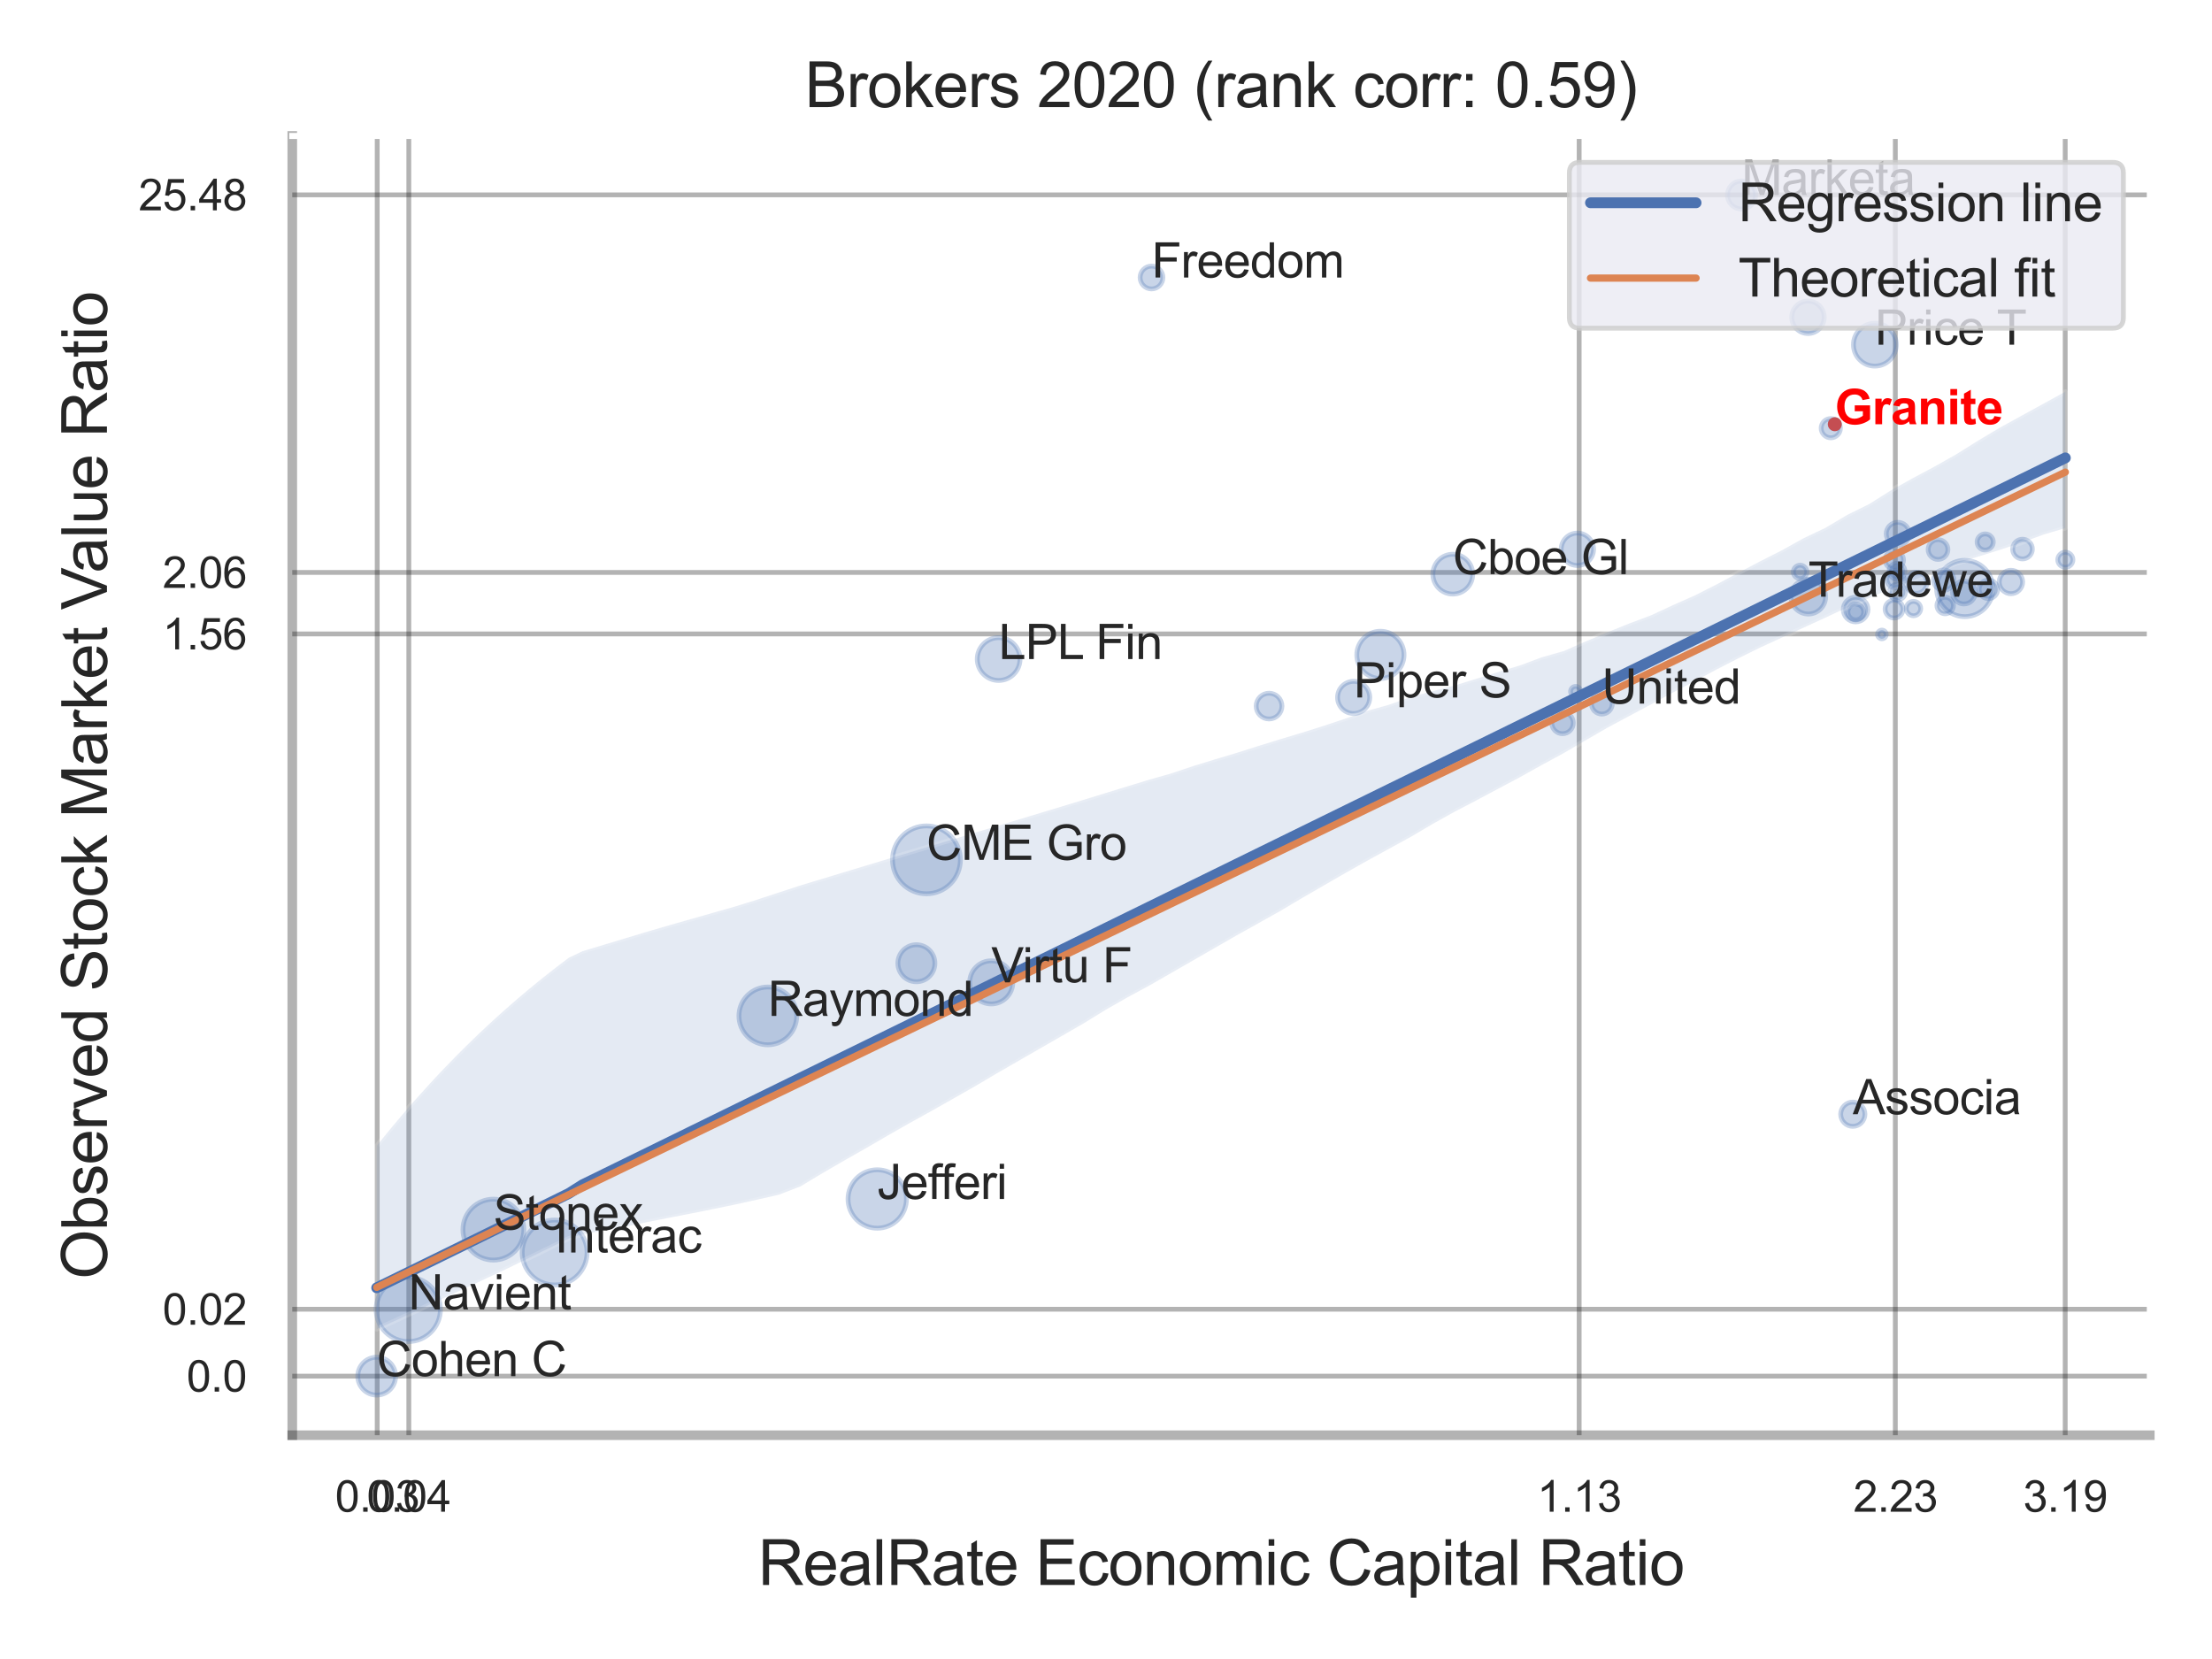 <?xml version="1.0" encoding="utf-8" standalone="no"?>
<!DOCTYPE svg PUBLIC "-//W3C//DTD SVG 1.1//EN"
  "http://www.w3.org/Graphics/SVG/1.1/DTD/svg11.dtd">
<svg xmlns:xlink="http://www.w3.org/1999/xlink" width="460.8pt" height="345.6pt" viewBox="0 0 460.8 345.6" xmlns="http://www.w3.org/2000/svg" version="1.1">
 <defs>
  <style type="text/css">*{stroke-linejoin: round; stroke-linecap: butt}</style>
 </defs>
 <g id="figure_1">
  <g id="patch_1">
   <path d="M 0 345.6 
L 460.8 345.6 
L 460.8 0 
L 0 0 
z
" style="fill: #ffffff"/>
  </g>
  <g id="axes_1">
   <g id="patch_2">
    <path d="M 60.885 298.98 
L 447.84 298.98 
L 447.84 28.32 
L 60.885 28.32 
z
" style="fill: #ffffff"/>
   </g>
   <g id="matplotlib.axis_1">
    <g id="xtick_1">
     <g id="line2d_1">
      <path d="M 78.578 298.98 
L 78.578 28.32 
" clip-path="url(#p2d2f7d0cca)" style="fill: none; stroke: #000000; stroke-opacity: 0.3; stroke-linecap: round"/>
     </g>
     <g id="text_1">
      <!-- 0.03 -->
      <g style="fill: #262626" transform="translate(69.82 314.922) scale(0.09 -0.09)">
       <defs>
        <path id="ArialMT-30" d="M 266 2259 
Q 266 3072 433 3567 
Q 600 4063 929 4331 
Q 1259 4600 1759 4600 
Q 2128 4600 2406 4451 
Q 2684 4303 2865 4023 
Q 3047 3744 3150 3342 
Q 3253 2941 3253 2259 
Q 3253 1453 3087 958 
Q 2922 463 2592 192 
Q 2263 -78 1759 -78 
Q 1097 -78 719 397 
Q 266 969 266 2259 
z
M 844 2259 
Q 844 1131 1108 757 
Q 1372 384 1759 384 
Q 2147 384 2411 759 
Q 2675 1134 2675 2259 
Q 2675 3391 2411 3762 
Q 2147 4134 1753 4134 
Q 1366 4134 1134 3806 
Q 844 3388 844 2259 
z
" transform="scale(0.016)"/>
        <path id="ArialMT-2e" d="M 581 0 
L 581 641 
L 1222 641 
L 1222 0 
L 581 0 
z
" transform="scale(0.016)"/>
        <path id="ArialMT-33" d="M 269 1209 
L 831 1284 
Q 928 806 1161 595 
Q 1394 384 1728 384 
Q 2125 384 2398 659 
Q 2672 934 2672 1341 
Q 2672 1728 2419 1979 
Q 2166 2231 1775 2231 
Q 1616 2231 1378 2169 
L 1441 2663 
Q 1497 2656 1531 2656 
Q 1891 2656 2178 2843 
Q 2466 3031 2466 3422 
Q 2466 3731 2256 3934 
Q 2047 4138 1716 4138 
Q 1388 4138 1169 3931 
Q 950 3725 888 3313 
L 325 3413 
Q 428 3978 793 4289 
Q 1159 4600 1703 4600 
Q 2078 4600 2393 4439 
Q 2709 4278 2876 4000 
Q 3044 3722 3044 3409 
Q 3044 3113 2884 2869 
Q 2725 2625 2413 2481 
Q 2819 2388 3044 2092 
Q 3269 1797 3269 1353 
Q 3269 753 2831 336 
Q 2394 -81 1725 -81 
Q 1122 -81 723 278 
Q 325 638 269 1209 
z
" transform="scale(0.016)"/>
       </defs>
       <use xlink:href="#ArialMT-30"/>
       <use xlink:href="#ArialMT-2e" x="55.615"/>
       <use xlink:href="#ArialMT-30" x="83.398"/>
       <use xlink:href="#ArialMT-33" x="139.014"/>
      </g>
     </g>
    </g>
    <g id="xtick_2">
     <g id="line2d_2">
      <path d="M 85.162 298.98 
L 85.162 28.32 
" clip-path="url(#p2d2f7d0cca)" style="fill: none; stroke: #000000; stroke-opacity: 0.3; stroke-linecap: round"/>
     </g>
     <g id="text_2">
      <!-- 0.04 -->
      <g style="fill: #262626" transform="translate(76.405 314.922) scale(0.09 -0.09)">
       <defs>
        <path id="ArialMT-34" d="M 2069 0 
L 2069 1097 
L 81 1097 
L 81 1613 
L 2172 4581 
L 2631 4581 
L 2631 1613 
L 3250 1613 
L 3250 1097 
L 2631 1097 
L 2631 0 
L 2069 0 
z
M 2069 1613 
L 2069 3678 
L 634 1613 
L 2069 1613 
z
" transform="scale(0.016)"/>
       </defs>
       <use xlink:href="#ArialMT-30"/>
       <use xlink:href="#ArialMT-2e" x="55.615"/>
       <use xlink:href="#ArialMT-30" x="83.398"/>
       <use xlink:href="#ArialMT-34" x="139.014"/>
      </g>
     </g>
    </g>
    <g id="xtick_3">
     <g id="line2d_3">
      <path d="M 328.968 298.98 
L 328.968 28.32 
" clip-path="url(#p2d2f7d0cca)" style="fill: none; stroke: #000000; stroke-opacity: 0.3; stroke-linecap: round"/>
     </g>
     <g id="text_3">
      <!-- 1.13 -->
      <g style="fill: #262626" transform="translate(320.21 314.922) scale(0.09 -0.09)">
       <defs>
        <path id="ArialMT-31" d="M 2384 0 
L 1822 0 
L 1822 3584 
Q 1619 3391 1289 3197 
Q 959 3003 697 2906 
L 697 3450 
Q 1169 3672 1522 3987 
Q 1875 4303 2022 4600 
L 2384 4600 
L 2384 0 
z
" transform="scale(0.016)"/>
       </defs>
       <use xlink:href="#ArialMT-31"/>
       <use xlink:href="#ArialMT-2e" x="55.615"/>
       <use xlink:href="#ArialMT-31" x="83.398"/>
       <use xlink:href="#ArialMT-33" x="139.014"/>
      </g>
     </g>
    </g>
    <g id="xtick_4">
     <g id="line2d_4">
      <path d="M 394.831 298.98 
L 394.831 28.32 
" clip-path="url(#p2d2f7d0cca)" style="fill: none; stroke: #000000; stroke-opacity: 0.3; stroke-linecap: round"/>
     </g>
     <g id="text_4">
      <!-- 2.23 -->
      <g style="fill: #262626" transform="translate(386.074 314.922) scale(0.09 -0.09)">
       <defs>
        <path id="ArialMT-32" d="M 3222 541 
L 3222 0 
L 194 0 
Q 188 203 259 391 
Q 375 700 629 1000 
Q 884 1300 1366 1694 
Q 2113 2306 2375 2664 
Q 2638 3022 2638 3341 
Q 2638 3675 2398 3904 
Q 2159 4134 1775 4134 
Q 1369 4134 1125 3890 
Q 881 3647 878 3216 
L 300 3275 
Q 359 3922 746 4261 
Q 1134 4600 1788 4600 
Q 2447 4600 2831 4234 
Q 3216 3869 3216 3328 
Q 3216 3053 3103 2787 
Q 2991 2522 2730 2228 
Q 2469 1934 1863 1422 
Q 1356 997 1212 845 
Q 1069 694 975 541 
L 3222 541 
z
" transform="scale(0.016)"/>
       </defs>
       <use xlink:href="#ArialMT-32"/>
       <use xlink:href="#ArialMT-2e" x="55.615"/>
       <use xlink:href="#ArialMT-32" x="83.398"/>
       <use xlink:href="#ArialMT-33" x="139.014"/>
      </g>
     </g>
    </g>
    <g id="xtick_5">
     <g id="line2d_5">
      <path d="M 430.221 298.98 
L 430.221 28.32 
" clip-path="url(#p2d2f7d0cca)" style="fill: none; stroke: #000000; stroke-opacity: 0.3; stroke-linecap: round"/>
     </g>
     <g id="text_5">
      <!-- 3.19 -->
      <g style="fill: #262626" transform="translate(421.463 314.922) scale(0.09 -0.09)">
       <defs>
        <path id="ArialMT-39" d="M 350 1059 
L 891 1109 
Q 959 728 1153 556 
Q 1347 384 1650 384 
Q 1909 384 2104 503 
Q 2300 622 2425 820 
Q 2550 1019 2634 1356 
Q 2719 1694 2719 2044 
Q 2719 2081 2716 2156 
Q 2547 1888 2255 1720 
Q 1963 1553 1622 1553 
Q 1053 1553 659 1965 
Q 266 2378 266 3053 
Q 266 3750 677 4175 
Q 1088 4600 1706 4600 
Q 2153 4600 2523 4359 
Q 2894 4119 3086 3673 
Q 3278 3228 3278 2384 
Q 3278 1506 3087 986 
Q 2897 466 2520 194 
Q 2144 -78 1638 -78 
Q 1100 -78 759 220 
Q 419 519 350 1059 
z
M 2653 3081 
Q 2653 3566 2395 3850 
Q 2138 4134 1775 4134 
Q 1400 4134 1122 3828 
Q 844 3522 844 3034 
Q 844 2597 1108 2323 
Q 1372 2050 1759 2050 
Q 2150 2050 2401 2323 
Q 2653 2597 2653 3081 
z
" transform="scale(0.016)"/>
       </defs>
       <use xlink:href="#ArialMT-33"/>
       <use xlink:href="#ArialMT-2e" x="55.615"/>
       <use xlink:href="#ArialMT-31" x="83.398"/>
       <use xlink:href="#ArialMT-39" x="139.014"/>
      </g>
     </g>
    </g>
    <g id="xtick_6"/>
    <g id="xtick_7"/>
    <g id="text_6">
     <!-- RealRate Economic Capital Ratio -->
     <g style="fill: #262626" transform="translate(157.905 330.174) scale(0.13 -0.13)">
      <defs>
       <path id="ArialMT-52" d="M 503 0 
L 503 4581 
L 2534 4581 
Q 3147 4581 3465 4457 
Q 3784 4334 3975 4021 
Q 4166 3709 4166 3331 
Q 4166 2844 3850 2509 
Q 3534 2175 2875 2084 
Q 3116 1969 3241 1856 
Q 3506 1613 3744 1247 
L 4541 0 
L 3778 0 
L 3172 953 
Q 2906 1366 2734 1584 
Q 2563 1803 2427 1890 
Q 2291 1978 2150 2013 
Q 2047 2034 1813 2034 
L 1109 2034 
L 1109 0 
L 503 0 
z
M 1109 2559 
L 2413 2559 
Q 2828 2559 3062 2645 
Q 3297 2731 3419 2920 
Q 3541 3109 3541 3331 
Q 3541 3656 3305 3865 
Q 3069 4075 2559 4075 
L 1109 4075 
L 1109 2559 
z
" transform="scale(0.016)"/>
       <path id="ArialMT-65" d="M 2694 1069 
L 3275 997 
Q 3138 488 2766 206 
Q 2394 -75 1816 -75 
Q 1088 -75 661 373 
Q 234 822 234 1631 
Q 234 2469 665 2931 
Q 1097 3394 1784 3394 
Q 2450 3394 2872 2941 
Q 3294 2488 3294 1666 
Q 3294 1616 3291 1516 
L 816 1516 
Q 847 969 1125 678 
Q 1403 388 1819 388 
Q 2128 388 2347 550 
Q 2566 713 2694 1069 
z
M 847 1978 
L 2700 1978 
Q 2663 2397 2488 2606 
Q 2219 2931 1791 2931 
Q 1403 2931 1139 2672 
Q 875 2413 847 1978 
z
" transform="scale(0.016)"/>
       <path id="ArialMT-61" d="M 2588 409 
Q 2275 144 1986 34 
Q 1697 -75 1366 -75 
Q 819 -75 525 192 
Q 231 459 231 875 
Q 231 1119 342 1320 
Q 453 1522 633 1644 
Q 813 1766 1038 1828 
Q 1203 1872 1538 1913 
Q 2219 1994 2541 2106 
Q 2544 2222 2544 2253 
Q 2544 2597 2384 2738 
Q 2169 2928 1744 2928 
Q 1347 2928 1158 2789 
Q 969 2650 878 2297 
L 328 2372 
Q 403 2725 575 2942 
Q 747 3159 1072 3276 
Q 1397 3394 1825 3394 
Q 2250 3394 2515 3294 
Q 2781 3194 2906 3042 
Q 3031 2891 3081 2659 
Q 3109 2516 3109 2141 
L 3109 1391 
Q 3109 606 3145 398 
Q 3181 191 3288 0 
L 2700 0 
Q 2613 175 2588 409 
z
M 2541 1666 
Q 2234 1541 1622 1453 
Q 1275 1403 1131 1340 
Q 988 1278 909 1158 
Q 831 1038 831 891 
Q 831 666 1001 516 
Q 1172 366 1500 366 
Q 1825 366 2078 508 
Q 2331 650 2450 897 
Q 2541 1088 2541 1459 
L 2541 1666 
z
" transform="scale(0.016)"/>
       <path id="ArialMT-6c" d="M 409 0 
L 409 4581 
L 972 4581 
L 972 0 
L 409 0 
z
" transform="scale(0.016)"/>
       <path id="ArialMT-74" d="M 1650 503 
L 1731 6 
Q 1494 -44 1306 -44 
Q 1000 -44 831 53 
Q 663 150 594 308 
Q 525 466 525 972 
L 525 2881 
L 113 2881 
L 113 3319 
L 525 3319 
L 525 4141 
L 1084 4478 
L 1084 3319 
L 1650 3319 
L 1650 2881 
L 1084 2881 
L 1084 941 
Q 1084 700 1114 631 
Q 1144 563 1211 522 
Q 1278 481 1403 481 
Q 1497 481 1650 503 
z
" transform="scale(0.016)"/>
       <path id="ArialMT-20" transform="scale(0.016)"/>
       <path id="ArialMT-45" d="M 506 0 
L 506 4581 
L 3819 4581 
L 3819 4041 
L 1113 4041 
L 1113 2638 
L 3647 2638 
L 3647 2100 
L 1113 2100 
L 1113 541 
L 3925 541 
L 3925 0 
L 506 0 
z
" transform="scale(0.016)"/>
       <path id="ArialMT-63" d="M 2588 1216 
L 3141 1144 
Q 3050 572 2676 248 
Q 2303 -75 1759 -75 
Q 1078 -75 664 370 
Q 250 816 250 1647 
Q 250 2184 428 2587 
Q 606 2991 970 3192 
Q 1334 3394 1763 3394 
Q 2303 3394 2647 3120 
Q 2991 2847 3088 2344 
L 2541 2259 
Q 2463 2594 2264 2762 
Q 2066 2931 1784 2931 
Q 1359 2931 1093 2626 
Q 828 2322 828 1663 
Q 828 994 1084 691 
Q 1341 388 1753 388 
Q 2084 388 2306 591 
Q 2528 794 2588 1216 
z
" transform="scale(0.016)"/>
       <path id="ArialMT-6f" d="M 213 1659 
Q 213 2581 725 3025 
Q 1153 3394 1769 3394 
Q 2453 3394 2887 2945 
Q 3322 2497 3322 1706 
Q 3322 1066 3130 698 
Q 2938 331 2570 128 
Q 2203 -75 1769 -75 
Q 1072 -75 642 372 
Q 213 819 213 1659 
z
M 791 1659 
Q 791 1022 1069 705 
Q 1347 388 1769 388 
Q 2188 388 2466 706 
Q 2744 1025 2744 1678 
Q 2744 2294 2464 2611 
Q 2184 2928 1769 2928 
Q 1347 2928 1069 2612 
Q 791 2297 791 1659 
z
" transform="scale(0.016)"/>
       <path id="ArialMT-6e" d="M 422 0 
L 422 3319 
L 928 3319 
L 928 2847 
Q 1294 3394 1984 3394 
Q 2284 3394 2536 3286 
Q 2788 3178 2913 3003 
Q 3038 2828 3088 2588 
Q 3119 2431 3119 2041 
L 3119 0 
L 2556 0 
L 2556 2019 
Q 2556 2363 2490 2533 
Q 2425 2703 2258 2804 
Q 2091 2906 1866 2906 
Q 1506 2906 1245 2678 
Q 984 2450 984 1813 
L 984 0 
L 422 0 
z
" transform="scale(0.016)"/>
       <path id="ArialMT-6d" d="M 422 0 
L 422 3319 
L 925 3319 
L 925 2853 
Q 1081 3097 1340 3245 
Q 1600 3394 1931 3394 
Q 2300 3394 2536 3241 
Q 2772 3088 2869 2813 
Q 3263 3394 3894 3394 
Q 4388 3394 4653 3120 
Q 4919 2847 4919 2278 
L 4919 0 
L 4359 0 
L 4359 2091 
Q 4359 2428 4304 2576 
Q 4250 2725 4106 2815 
Q 3963 2906 3769 2906 
Q 3419 2906 3187 2673 
Q 2956 2441 2956 1928 
L 2956 0 
L 2394 0 
L 2394 2156 
Q 2394 2531 2256 2718 
Q 2119 2906 1806 2906 
Q 1569 2906 1367 2781 
Q 1166 2656 1075 2415 
Q 984 2175 984 1722 
L 984 0 
L 422 0 
z
" transform="scale(0.016)"/>
       <path id="ArialMT-69" d="M 425 3934 
L 425 4581 
L 988 4581 
L 988 3934 
L 425 3934 
z
M 425 0 
L 425 3319 
L 988 3319 
L 988 0 
L 425 0 
z
" transform="scale(0.016)"/>
       <path id="ArialMT-43" d="M 3763 1606 
L 4369 1453 
Q 4178 706 3683 314 
Q 3188 -78 2472 -78 
Q 1731 -78 1267 223 
Q 803 525 561 1097 
Q 319 1669 319 2325 
Q 319 3041 592 3573 
Q 866 4106 1370 4382 
Q 1875 4659 2481 4659 
Q 3169 4659 3637 4309 
Q 4106 3959 4291 3325 
L 3694 3184 
Q 3534 3684 3231 3912 
Q 2928 4141 2469 4141 
Q 1941 4141 1586 3887 
Q 1231 3634 1087 3207 
Q 944 2781 944 2328 
Q 944 1744 1114 1308 
Q 1284 872 1643 656 
Q 2003 441 2422 441 
Q 2931 441 3284 734 
Q 3638 1028 3763 1606 
z
" transform="scale(0.016)"/>
       <path id="ArialMT-70" d="M 422 -1272 
L 422 3319 
L 934 3319 
L 934 2888 
Q 1116 3141 1344 3267 
Q 1572 3394 1897 3394 
Q 2322 3394 2647 3175 
Q 2972 2956 3137 2557 
Q 3303 2159 3303 1684 
Q 3303 1175 3120 767 
Q 2938 359 2589 142 
Q 2241 -75 1856 -75 
Q 1575 -75 1351 44 
Q 1128 163 984 344 
L 984 -1272 
L 422 -1272 
z
M 931 1641 
Q 931 1000 1190 694 
Q 1450 388 1819 388 
Q 2194 388 2461 705 
Q 2728 1022 2728 1688 
Q 2728 2322 2467 2637 
Q 2206 2953 1844 2953 
Q 1484 2953 1207 2617 
Q 931 2281 931 1641 
z
" transform="scale(0.016)"/>
      </defs>
      <use xlink:href="#ArialMT-52"/>
      <use xlink:href="#ArialMT-65" x="72.217"/>
      <use xlink:href="#ArialMT-61" x="127.832"/>
      <use xlink:href="#ArialMT-6c" x="183.447"/>
      <use xlink:href="#ArialMT-52" x="205.664"/>
      <use xlink:href="#ArialMT-61" x="277.881"/>
      <use xlink:href="#ArialMT-74" x="333.496"/>
      <use xlink:href="#ArialMT-65" x="361.279"/>
      <use xlink:href="#ArialMT-20" x="416.895"/>
      <use xlink:href="#ArialMT-45" x="444.678"/>
      <use xlink:href="#ArialMT-63" x="511.377"/>
      <use xlink:href="#ArialMT-6f" x="561.377"/>
      <use xlink:href="#ArialMT-6e" x="616.992"/>
      <use xlink:href="#ArialMT-6f" x="672.607"/>
      <use xlink:href="#ArialMT-6d" x="728.223"/>
      <use xlink:href="#ArialMT-69" x="811.523"/>
      <use xlink:href="#ArialMT-63" x="833.74"/>
      <use xlink:href="#ArialMT-20" x="883.74"/>
      <use xlink:href="#ArialMT-43" x="911.523"/>
      <use xlink:href="#ArialMT-61" x="983.74"/>
      <use xlink:href="#ArialMT-70" x="1039.355"/>
      <use xlink:href="#ArialMT-69" x="1094.971"/>
      <use xlink:href="#ArialMT-74" x="1117.188"/>
      <use xlink:href="#ArialMT-61" x="1144.971"/>
      <use xlink:href="#ArialMT-6c" x="1200.586"/>
      <use xlink:href="#ArialMT-20" x="1222.803"/>
      <use xlink:href="#ArialMT-52" x="1250.586"/>
      <use xlink:href="#ArialMT-61" x="1322.803"/>
      <use xlink:href="#ArialMT-74" x="1378.418"/>
      <use xlink:href="#ArialMT-69" x="1406.201"/>
      <use xlink:href="#ArialMT-6f" x="1428.418"/>
     </g>
    </g>
   </g>
   <g id="matplotlib.axis_2">
    <g id="ytick_1">
     <g id="line2d_6">
      <path d="M 60.885 286.675 
L 447.84 286.675 
" clip-path="url(#p2d2f7d0cca)" style="fill: none; stroke: #000000; stroke-opacity: 0.3; stroke-linecap: round"/>
     </g>
     <g id="text_7">
      <!-- 0.0 -->
      <g style="fill: #262626" transform="translate(38.875 289.896) scale(0.09 -0.09)">
       <use xlink:href="#ArialMT-30"/>
       <use xlink:href="#ArialMT-2e" x="55.615"/>
       <use xlink:href="#ArialMT-30" x="83.398"/>
      </g>
     </g>
    </g>
    <g id="ytick_2">
     <g id="line2d_7">
      <path d="M 60.885 272.737 
L 447.84 272.737 
" clip-path="url(#p2d2f7d0cca)" style="fill: none; stroke: #000000; stroke-opacity: 0.3; stroke-linecap: round"/>
     </g>
     <g id="text_8">
      <!-- 0.02 -->
      <g style="fill: #262626" transform="translate(33.87 275.958) scale(0.09 -0.09)">
       <use xlink:href="#ArialMT-30"/>
       <use xlink:href="#ArialMT-2e" x="55.615"/>
       <use xlink:href="#ArialMT-30" x="83.398"/>
       <use xlink:href="#ArialMT-32" x="139.014"/>
      </g>
     </g>
    </g>
    <g id="ytick_3">
     <g id="line2d_8">
      <path d="M 60.885 132.061 
L 447.84 132.061 
" clip-path="url(#p2d2f7d0cca)" style="fill: none; stroke: #000000; stroke-opacity: 0.3; stroke-linecap: round"/>
     </g>
     <g id="text_9">
      <!-- 1.56 -->
      <g style="fill: #262626" transform="translate(33.87 135.282) scale(0.09 -0.09)">
       <defs>
        <path id="ArialMT-35" d="M 266 1200 
L 856 1250 
Q 922 819 1161 601 
Q 1400 384 1738 384 
Q 2144 384 2425 690 
Q 2706 997 2706 1503 
Q 2706 1984 2436 2262 
Q 2166 2541 1728 2541 
Q 1456 2541 1237 2417 
Q 1019 2294 894 2097 
L 366 2166 
L 809 4519 
L 3088 4519 
L 3088 3981 
L 1259 3981 
L 1013 2750 
Q 1425 3038 1878 3038 
Q 2478 3038 2890 2622 
Q 3303 2206 3303 1553 
Q 3303 931 2941 478 
Q 2500 -78 1738 -78 
Q 1113 -78 717 272 
Q 322 622 266 1200 
z
" transform="scale(0.016)"/>
        <path id="ArialMT-36" d="M 3184 3459 
L 2625 3416 
Q 2550 3747 2413 3897 
Q 2184 4138 1850 4138 
Q 1581 4138 1378 3988 
Q 1113 3794 959 3422 
Q 806 3050 800 2363 
Q 1003 2672 1297 2822 
Q 1591 2972 1913 2972 
Q 2475 2972 2870 2558 
Q 3266 2144 3266 1488 
Q 3266 1056 3080 686 
Q 2894 316 2569 119 
Q 2244 -78 1831 -78 
Q 1128 -78 684 439 
Q 241 956 241 2144 
Q 241 3472 731 4075 
Q 1159 4600 1884 4600 
Q 2425 4600 2770 4297 
Q 3116 3994 3184 3459 
z
M 888 1484 
Q 888 1194 1011 928 
Q 1134 663 1356 523 
Q 1578 384 1822 384 
Q 2178 384 2434 671 
Q 2691 959 2691 1453 
Q 2691 1928 2437 2201 
Q 2184 2475 1800 2475 
Q 1419 2475 1153 2201 
Q 888 1928 888 1484 
z
" transform="scale(0.016)"/>
       </defs>
       <use xlink:href="#ArialMT-31"/>
       <use xlink:href="#ArialMT-2e" x="55.615"/>
       <use xlink:href="#ArialMT-35" x="83.398"/>
       <use xlink:href="#ArialMT-36" x="139.014"/>
      </g>
     </g>
    </g>
    <g id="ytick_4">
     <g id="line2d_9">
      <path d="M 60.885 119.246 
L 447.84 119.246 
" clip-path="url(#p2d2f7d0cca)" style="fill: none; stroke: #000000; stroke-opacity: 0.3; stroke-linecap: round"/>
     </g>
     <g id="text_10">
      <!-- 2.06 -->
      <g style="fill: #262626" transform="translate(33.87 122.467) scale(0.09 -0.09)">
       <use xlink:href="#ArialMT-32"/>
       <use xlink:href="#ArialMT-2e" x="55.615"/>
       <use xlink:href="#ArialMT-30" x="83.398"/>
       <use xlink:href="#ArialMT-36" x="139.014"/>
      </g>
     </g>
    </g>
    <g id="ytick_5">
     <g id="line2d_10">
      <path d="M 60.885 40.597 
L 447.84 40.597 
" clip-path="url(#p2d2f7d0cca)" style="fill: none; stroke: #000000; stroke-opacity: 0.3; stroke-linecap: round"/>
     </g>
     <g id="text_11">
      <!-- 25.48 -->
      <g style="fill: #262626" transform="translate(28.865 43.818) scale(0.09 -0.09)">
       <defs>
        <path id="ArialMT-38" d="M 1131 2484 
Q 781 2613 612 2850 
Q 444 3088 444 3419 
Q 444 3919 803 4259 
Q 1163 4600 1759 4600 
Q 2359 4600 2725 4251 
Q 3091 3903 3091 3403 
Q 3091 3084 2923 2848 
Q 2756 2613 2416 2484 
Q 2838 2347 3058 2040 
Q 3278 1734 3278 1309 
Q 3278 722 2862 322 
Q 2447 -78 1769 -78 
Q 1091 -78 675 323 
Q 259 725 259 1325 
Q 259 1772 486 2073 
Q 713 2375 1131 2484 
z
M 1019 3438 
Q 1019 3113 1228 2906 
Q 1438 2700 1772 2700 
Q 2097 2700 2305 2904 
Q 2513 3109 2513 3406 
Q 2513 3716 2298 3927 
Q 2084 4138 1766 4138 
Q 1444 4138 1231 3931 
Q 1019 3725 1019 3438 
z
M 838 1322 
Q 838 1081 952 856 
Q 1066 631 1291 507 
Q 1516 384 1775 384 
Q 2178 384 2440 643 
Q 2703 903 2703 1303 
Q 2703 1709 2433 1975 
Q 2163 2241 1756 2241 
Q 1359 2241 1098 1978 
Q 838 1716 838 1322 
z
" transform="scale(0.016)"/>
       </defs>
       <use xlink:href="#ArialMT-32"/>
       <use xlink:href="#ArialMT-35" x="55.615"/>
       <use xlink:href="#ArialMT-2e" x="111.23"/>
       <use xlink:href="#ArialMT-34" x="139.014"/>
       <use xlink:href="#ArialMT-38" x="194.629"/>
      </g>
     </g>
    </g>
    <g id="ytick_6"/>
    <g id="ytick_7"/>
    <g id="ytick_8"/>
    <g id="text_12">
     <!-- Observed Stock Market Value Ratio -->
     <g style="fill: #262626" transform="translate(22.282 266.489) rotate(-90) scale(0.13 -0.13)">
      <defs>
       <path id="ArialMT-4f" d="M 309 2231 
Q 309 3372 921 4017 
Q 1534 4663 2503 4663 
Q 3138 4663 3647 4359 
Q 4156 4056 4423 3514 
Q 4691 2972 4691 2284 
Q 4691 1588 4409 1038 
Q 4128 488 3612 205 
Q 3097 -78 2500 -78 
Q 1853 -78 1343 234 
Q 834 547 571 1087 
Q 309 1628 309 2231 
z
M 934 2222 
Q 934 1394 1379 917 
Q 1825 441 2497 441 
Q 3181 441 3623 922 
Q 4066 1403 4066 2288 
Q 4066 2847 3877 3264 
Q 3688 3681 3323 3911 
Q 2959 4141 2506 4141 
Q 1863 4141 1398 3698 
Q 934 3256 934 2222 
z
" transform="scale(0.016)"/>
       <path id="ArialMT-62" d="M 941 0 
L 419 0 
L 419 4581 
L 981 4581 
L 981 2947 
Q 1338 3394 1891 3394 
Q 2197 3394 2470 3270 
Q 2744 3147 2920 2923 
Q 3097 2700 3197 2384 
Q 3297 2069 3297 1709 
Q 3297 856 2875 390 
Q 2453 -75 1863 -75 
Q 1275 -75 941 416 
L 941 0 
z
M 934 1684 
Q 934 1088 1097 822 
Q 1363 388 1816 388 
Q 2184 388 2453 708 
Q 2722 1028 2722 1663 
Q 2722 2313 2464 2622 
Q 2206 2931 1841 2931 
Q 1472 2931 1203 2611 
Q 934 2291 934 1684 
z
" transform="scale(0.016)"/>
       <path id="ArialMT-73" d="M 197 991 
L 753 1078 
Q 800 744 1014 566 
Q 1228 388 1613 388 
Q 2000 388 2187 545 
Q 2375 703 2375 916 
Q 2375 1106 2209 1216 
Q 2094 1291 1634 1406 
Q 1016 1563 777 1677 
Q 538 1791 414 1992 
Q 291 2194 291 2438 
Q 291 2659 392 2848 
Q 494 3038 669 3163 
Q 800 3259 1026 3326 
Q 1253 3394 1513 3394 
Q 1903 3394 2198 3281 
Q 2494 3169 2634 2976 
Q 2775 2784 2828 2463 
L 2278 2388 
Q 2241 2644 2061 2787 
Q 1881 2931 1553 2931 
Q 1166 2931 1000 2803 
Q 834 2675 834 2503 
Q 834 2394 903 2306 
Q 972 2216 1119 2156 
Q 1203 2125 1616 2013 
Q 2213 1853 2448 1751 
Q 2684 1650 2818 1456 
Q 2953 1263 2953 975 
Q 2953 694 2789 445 
Q 2625 197 2315 61 
Q 2006 -75 1616 -75 
Q 969 -75 630 194 
Q 291 463 197 991 
z
" transform="scale(0.016)"/>
       <path id="ArialMT-72" d="M 416 0 
L 416 3319 
L 922 3319 
L 922 2816 
Q 1116 3169 1280 3281 
Q 1444 3394 1641 3394 
Q 1925 3394 2219 3213 
L 2025 2691 
Q 1819 2813 1613 2813 
Q 1428 2813 1281 2702 
Q 1134 2591 1072 2394 
Q 978 2094 978 1738 
L 978 0 
L 416 0 
z
" transform="scale(0.016)"/>
       <path id="ArialMT-76" d="M 1344 0 
L 81 3319 
L 675 3319 
L 1388 1331 
Q 1503 1009 1600 663 
Q 1675 925 1809 1294 
L 2547 3319 
L 3125 3319 
L 1869 0 
L 1344 0 
z
" transform="scale(0.016)"/>
       <path id="ArialMT-64" d="M 2575 0 
L 2575 419 
Q 2259 -75 1647 -75 
Q 1250 -75 917 144 
Q 584 363 401 755 
Q 219 1147 219 1656 
Q 219 2153 384 2558 
Q 550 2963 881 3178 
Q 1213 3394 1622 3394 
Q 1922 3394 2156 3267 
Q 2391 3141 2538 2938 
L 2538 4581 
L 3097 4581 
L 3097 0 
L 2575 0 
z
M 797 1656 
Q 797 1019 1065 703 
Q 1334 388 1700 388 
Q 2069 388 2326 689 
Q 2584 991 2584 1609 
Q 2584 2291 2321 2609 
Q 2059 2928 1675 2928 
Q 1300 2928 1048 2622 
Q 797 2316 797 1656 
z
" transform="scale(0.016)"/>
       <path id="ArialMT-53" d="M 288 1472 
L 859 1522 
Q 900 1178 1048 958 
Q 1197 738 1509 602 
Q 1822 466 2213 466 
Q 2559 466 2825 569 
Q 3091 672 3220 851 
Q 3350 1031 3350 1244 
Q 3350 1459 3225 1620 
Q 3100 1781 2813 1891 
Q 2628 1963 1997 2114 
Q 1366 2266 1113 2400 
Q 784 2572 623 2826 
Q 463 3081 463 3397 
Q 463 3744 659 4045 
Q 856 4347 1234 4503 
Q 1613 4659 2075 4659 
Q 2584 4659 2973 4495 
Q 3363 4331 3572 4012 
Q 3781 3694 3797 3291 
L 3216 3247 
Q 3169 3681 2898 3903 
Q 2628 4125 2100 4125 
Q 1550 4125 1298 3923 
Q 1047 3722 1047 3438 
Q 1047 3191 1225 3031 
Q 1400 2872 2139 2705 
Q 2878 2538 3153 2413 
Q 3553 2228 3743 1945 
Q 3934 1663 3934 1294 
Q 3934 928 3725 604 
Q 3516 281 3123 101 
Q 2731 -78 2241 -78 
Q 1619 -78 1198 103 
Q 778 284 539 648 
Q 300 1013 288 1472 
z
" transform="scale(0.016)"/>
       <path id="ArialMT-6b" d="M 425 0 
L 425 4581 
L 988 4581 
L 988 1969 
L 2319 3319 
L 3047 3319 
L 1778 2088 
L 3175 0 
L 2481 0 
L 1384 1697 
L 988 1316 
L 988 0 
L 425 0 
z
" transform="scale(0.016)"/>
       <path id="ArialMT-4d" d="M 475 0 
L 475 4581 
L 1388 4581 
L 2472 1338 
Q 2622 884 2691 659 
Q 2769 909 2934 1394 
L 4031 4581 
L 4847 4581 
L 4847 0 
L 4263 0 
L 4263 3834 
L 2931 0 
L 2384 0 
L 1059 3900 
L 1059 0 
L 475 0 
z
" transform="scale(0.016)"/>
       <path id="ArialMT-56" d="M 1803 0 
L 28 4581 
L 684 4581 
L 1875 1253 
Q 2019 853 2116 503 
Q 2222 878 2363 1253 
L 3600 4581 
L 4219 4581 
L 2425 0 
L 1803 0 
z
" transform="scale(0.016)"/>
       <path id="ArialMT-75" d="M 2597 0 
L 2597 488 
Q 2209 -75 1544 -75 
Q 1250 -75 995 37 
Q 741 150 617 320 
Q 494 491 444 738 
Q 409 903 409 1263 
L 409 3319 
L 972 3319 
L 972 1478 
Q 972 1038 1006 884 
Q 1059 663 1231 536 
Q 1403 409 1656 409 
Q 1909 409 2131 539 
Q 2353 669 2445 892 
Q 2538 1116 2538 1541 
L 2538 3319 
L 3100 3319 
L 3100 0 
L 2597 0 
z
" transform="scale(0.016)"/>
      </defs>
      <use xlink:href="#ArialMT-4f"/>
      <use xlink:href="#ArialMT-62" x="77.783"/>
      <use xlink:href="#ArialMT-73" x="133.398"/>
      <use xlink:href="#ArialMT-65" x="183.398"/>
      <use xlink:href="#ArialMT-72" x="239.014"/>
      <use xlink:href="#ArialMT-76" x="272.314"/>
      <use xlink:href="#ArialMT-65" x="322.314"/>
      <use xlink:href="#ArialMT-64" x="377.93"/>
      <use xlink:href="#ArialMT-20" x="433.545"/>
      <use xlink:href="#ArialMT-53" x="461.328"/>
      <use xlink:href="#ArialMT-74" x="528.027"/>
      <use xlink:href="#ArialMT-6f" x="555.811"/>
      <use xlink:href="#ArialMT-63" x="611.426"/>
      <use xlink:href="#ArialMT-6b" x="661.426"/>
      <use xlink:href="#ArialMT-20" x="711.426"/>
      <use xlink:href="#ArialMT-4d" x="739.209"/>
      <use xlink:href="#ArialMT-61" x="822.51"/>
      <use xlink:href="#ArialMT-72" x="878.125"/>
      <use xlink:href="#ArialMT-6b" x="911.426"/>
      <use xlink:href="#ArialMT-65" x="961.426"/>
      <use xlink:href="#ArialMT-74" x="1017.041"/>
      <use xlink:href="#ArialMT-20" x="1044.824"/>
      <use xlink:href="#ArialMT-56" x="1072.607"/>
      <use xlink:href="#ArialMT-61" x="1131.932"/>
      <use xlink:href="#ArialMT-6c" x="1187.547"/>
      <use xlink:href="#ArialMT-75" x="1209.764"/>
      <use xlink:href="#ArialMT-65" x="1265.379"/>
      <use xlink:href="#ArialMT-20" x="1320.994"/>
      <use xlink:href="#ArialMT-52" x="1348.777"/>
      <use xlink:href="#ArialMT-61" x="1420.994"/>
      <use xlink:href="#ArialMT-74" x="1476.609"/>
      <use xlink:href="#ArialMT-69" x="1504.393"/>
      <use xlink:href="#ArialMT-6f" x="1526.609"/>
     </g>
    </g>
   </g>
   <g id="PathCollection_1">
    <path d="M 182.747 255.855 
C 184.361 255.855 185.908 255.214 187.049 254.073 
C 188.19 252.932 188.831 251.384 188.831 249.77 
C 188.831 248.156 188.19 246.609 187.049 245.468 
C 185.908 244.327 184.361 243.686 182.747 243.686 
C 181.133 243.686 179.585 244.327 178.444 245.468 
C 177.303 246.609 176.662 248.156 176.662 249.77 
C 176.662 251.384 177.303 252.932 178.444 254.073 
C 179.585 255.214 181.133 255.855 182.747 255.855 
z
" clip-path="url(#p2d2f7d0cca)" style="fill: #4c72b0; fill-opacity: 0.3; stroke: #4c72b0; stroke-opacity: 0.3"/>
    <path d="M 376.635 69.472 
C 377.532 69.472 378.392 69.116 379.026 68.482 
C 379.66 67.848 380.016 66.988 380.016 66.092 
C 380.016 65.195 379.66 64.335 379.026 63.701 
C 378.392 63.067 377.532 62.711 376.635 62.711 
C 375.739 62.711 374.879 63.067 374.245 63.701 
C 373.611 64.335 373.255 65.195 373.255 66.092 
C 373.255 66.988 373.611 67.848 374.245 68.482 
C 374.879 69.116 375.739 69.472 376.635 69.472 
z
" clip-path="url(#p2d2f7d0cca)" style="fill: #4c72b0; fill-opacity: 0.3; stroke: #4c72b0; stroke-opacity: 0.3"/>
    <path d="M 159.954 217.653 
C 161.551 217.653 163.082 217.018 164.211 215.889 
C 165.34 214.76 165.975 213.229 165.975 211.632 
C 165.975 210.035 165.34 208.504 164.211 207.375 
C 163.082 206.246 161.551 205.611 159.954 205.611 
C 158.357 205.611 156.826 206.246 155.697 207.375 
C 154.568 208.504 153.933 210.035 153.933 211.632 
C 153.933 213.229 154.568 214.76 155.697 215.889 
C 156.826 217.018 158.357 217.653 159.954 217.653 
z
" clip-path="url(#p2d2f7d0cca)" style="fill: #4c72b0; fill-opacity: 0.3; stroke: #4c72b0; stroke-opacity: 0.3"/>
    <path d="M 264.367 149.775 
C 265.079 149.775 265.762 149.492 266.266 148.989 
C 266.769 148.486 267.052 147.803 267.052 147.091 
C 267.052 146.379 266.769 145.696 266.266 145.192 
C 265.762 144.689 265.079 144.406 264.367 144.406 
C 263.655 144.406 262.973 144.689 262.469 145.192 
C 261.966 145.696 261.683 146.379 261.683 147.091 
C 261.683 147.803 261.966 148.486 262.469 148.989 
C 262.973 149.492 263.655 149.775 264.367 149.775 
z
" clip-path="url(#p2d2f7d0cca)" style="fill: #4c72b0; fill-opacity: 0.3; stroke: #4c72b0; stroke-opacity: 0.3"/>
    <path d="M 102.785 262.498 
C 104.468 262.498 106.082 261.829 107.272 260.639 
C 108.462 259.449 109.131 257.835 109.131 256.152 
C 109.131 254.469 108.462 252.854 107.272 251.664 
C 106.082 250.474 104.468 249.806 102.785 249.806 
C 101.102 249.806 99.488 250.474 98.298 251.664 
C 97.108 252.854 96.439 254.469 96.439 256.152 
C 96.439 257.835 97.108 259.449 98.298 260.639 
C 99.488 261.829 101.102 262.498 102.785 262.498 
z
" clip-path="url(#p2d2f7d0cca)" style="fill: #4c72b0; fill-opacity: 0.3; stroke: #4c72b0; stroke-opacity: 0.3"/>
    <path d="M 239.881 60.186 
C 240.511 60.186 241.115 59.936 241.561 59.49 
C 242.006 59.045 242.256 58.441 242.256 57.811 
C 242.256 57.181 242.006 56.576 241.561 56.131 
C 241.115 55.686 240.511 55.435 239.881 55.435 
C 239.251 55.435 238.647 55.686 238.201 56.131 
C 237.756 56.576 237.506 57.181 237.506 57.811 
C 237.506 58.441 237.756 59.045 238.201 59.49 
C 238.647 59.936 239.251 60.186 239.881 60.186 
z
" clip-path="url(#p2d2f7d0cca)" style="fill: #4c72b0; fill-opacity: 0.3; stroke: #4c72b0; stroke-opacity: 0.3"/>
    <path d="M 325.503 152.843 
C 326.098 152.843 326.669 152.606 327.09 152.185 
C 327.511 151.764 327.747 151.193 327.747 150.598 
C 327.747 150.003 327.511 149.432 327.09 149.011 
C 326.669 148.59 326.098 148.353 325.503 148.353 
C 324.907 148.353 324.336 148.59 323.915 149.011 
C 323.494 149.432 323.258 150.003 323.258 150.598 
C 323.258 151.193 323.494 151.764 323.915 152.185 
C 324.336 152.606 324.907 152.843 325.503 152.843 
z
" clip-path="url(#p2d2f7d0cca)" style="fill: #4c72b0; fill-opacity: 0.3; stroke: #4c72b0; stroke-opacity: 0.3"/>
    <path d="M 190.9 204.517 
C 191.923 204.517 192.904 204.111 193.627 203.387 
C 194.35 202.664 194.757 201.683 194.757 200.66 
C 194.757 199.638 194.35 198.657 193.627 197.933 
C 192.904 197.21 191.923 196.804 190.9 196.804 
C 189.877 196.804 188.896 197.21 188.173 197.933 
C 187.45 198.657 187.044 199.638 187.044 200.66 
C 187.044 201.683 187.45 202.664 188.173 203.387 
C 188.896 204.111 189.877 204.517 190.9 204.517 
z
" clip-path="url(#p2d2f7d0cca)" style="fill: #4c72b0; fill-opacity: 0.3; stroke: #4c72b0; stroke-opacity: 0.3"/>
    <path d="M 390.567 76.267 
C 391.75 76.267 392.884 75.797 393.721 74.96 
C 394.557 74.124 395.027 72.989 395.027 71.806 
C 395.027 70.623 394.557 69.489 393.721 68.652 
C 392.884 67.816 391.75 67.346 390.567 67.346 
C 389.384 67.346 388.249 67.816 387.413 68.652 
C 386.576 69.489 386.107 70.623 386.107 71.806 
C 386.107 72.989 386.576 74.124 387.413 74.96 
C 388.249 75.797 389.384 76.267 390.567 76.267 
z
" clip-path="url(#p2d2f7d0cca)" style="fill: #4c72b0; fill-opacity: 0.3; stroke: #4c72b0; stroke-opacity: 0.3"/>
    <path d="M 287.565 141.341 
C 288.87 141.341 290.121 140.822 291.043 139.9 
C 291.965 138.978 292.484 137.727 292.484 136.422 
C 292.484 135.118 291.965 133.867 291.043 132.944 
C 290.121 132.022 288.87 131.504 287.565 131.504 
C 286.261 131.504 285.01 132.022 284.087 132.944 
C 283.165 133.867 282.647 135.118 282.647 136.422 
C 282.647 137.727 283.165 138.978 284.087 139.9 
C 285.01 140.822 286.261 141.341 287.565 141.341 
z
" clip-path="url(#p2d2f7d0cca)" style="fill: #4c72b0; fill-opacity: 0.3; stroke: #4c72b0; stroke-opacity: 0.3"/>
    <path d="M 192.998 186.192 
C 194.873 186.192 196.672 185.447 197.998 184.121 
C 199.324 182.795 200.069 180.996 200.069 179.121 
C 200.069 177.246 199.324 175.447 197.998 174.121 
C 196.672 172.795 194.873 172.05 192.998 172.05 
C 191.123 172.05 189.324 172.795 187.998 174.121 
C 186.672 175.447 185.927 177.246 185.927 179.121 
C 185.927 180.996 186.672 182.795 187.998 184.121 
C 189.324 185.447 191.123 186.192 192.998 186.192 
z
" clip-path="url(#p2d2f7d0cca)" style="fill: #4c72b0; fill-opacity: 0.3; stroke: #4c72b0; stroke-opacity: 0.3"/>
    <path d="M 328.235 145.096 
C 328.515 145.096 328.782 144.986 328.98 144.788 
C 329.177 144.591 329.288 144.323 329.288 144.044 
C 329.288 143.764 329.177 143.497 328.98 143.299 
C 328.782 143.102 328.515 142.991 328.235 142.991 
C 327.956 142.991 327.688 143.102 327.491 143.299 
C 327.293 143.497 327.183 143.764 327.183 144.044 
C 327.183 144.323 327.293 144.591 327.491 144.788 
C 327.688 144.986 327.956 145.096 328.235 145.096 
z
" clip-path="url(#p2d2f7d0cca)" style="fill: #4c72b0; fill-opacity: 0.3; stroke: #4c72b0; stroke-opacity: 0.3"/>
    <path d="M 409.297 128.456 
C 410.852 128.456 412.343 127.839 413.443 126.739 
C 414.542 125.64 415.16 124.148 415.16 122.593 
C 415.16 121.038 414.542 119.546 413.443 118.447 
C 412.343 117.347 410.852 116.729 409.297 116.729 
C 407.742 116.729 406.25 117.347 405.151 118.447 
C 404.051 119.546 403.433 121.038 403.433 122.593 
C 403.433 124.148 404.051 125.64 405.151 126.739 
C 406.25 127.839 407.742 128.456 409.297 128.456 
z
" clip-path="url(#p2d2f7d0cca)" style="fill: #4c72b0; fill-opacity: 0.3; stroke: #4c72b0; stroke-opacity: 0.3"/>
    <path d="M 281.989 148.64 
C 282.879 148.64 283.731 148.287 284.36 147.658 
C 284.989 147.029 285.342 146.177 285.342 145.288 
C 285.342 144.398 284.989 143.546 284.36 142.917 
C 283.731 142.288 282.879 141.935 281.989 141.935 
C 281.1 141.935 280.248 142.288 279.619 142.917 
C 278.99 143.546 278.637 144.398 278.637 145.288 
C 278.637 146.177 278.99 147.029 279.619 147.658 
C 280.248 148.287 281.1 148.64 281.989 148.64 
z
" clip-path="url(#p2d2f7d0cca)" style="fill: #4c72b0; fill-opacity: 0.3; stroke: #4c72b0; stroke-opacity: 0.3"/>
    <path d="M 78.474 290.62 
C 79.519 290.62 80.522 290.204 81.262 289.465 
C 82.001 288.726 82.416 287.723 82.416 286.677 
C 82.416 285.632 82.001 284.629 81.262 283.889 
C 80.522 283.15 79.519 282.735 78.474 282.735 
C 77.428 282.735 76.425 283.15 75.686 283.889 
C 74.947 284.629 74.531 285.632 74.531 286.677 
C 74.531 287.723 74.947 288.726 75.686 289.465 
C 76.425 290.204 77.428 290.62 78.474 290.62 
z
" clip-path="url(#p2d2f7d0cca)" style="fill: #4c72b0; fill-opacity: 0.3; stroke: #4c72b0; stroke-opacity: 0.3"/>
    <path d="M 362.795 43.547 
C 363.571 43.547 364.314 43.239 364.863 42.69 
C 365.411 42.142 365.719 41.398 365.719 40.623 
C 365.719 39.847 365.411 39.103 364.863 38.555 
C 364.314 38.007 363.571 37.699 362.795 37.699 
C 362.02 37.699 361.276 38.007 360.727 38.555 
C 360.179 39.103 359.871 39.847 359.871 40.623 
C 359.871 41.398 360.179 42.142 360.727 42.69 
C 361.276 43.239 362.02 43.547 362.795 43.547 
z
" clip-path="url(#p2d2f7d0cca)" style="fill: #4c72b0; fill-opacity: 0.3; stroke: #4c72b0; stroke-opacity: 0.3"/>
    <path d="M 328.595 117.797 
C 329.49 117.797 330.348 117.441 330.98 116.809 
C 331.613 116.176 331.968 115.318 331.968 114.423 
C 331.968 113.529 331.613 112.671 330.98 112.038 
C 330.348 111.406 329.49 111.05 328.595 111.05 
C 327.701 111.05 326.843 111.406 326.21 112.038 
C 325.578 112.671 325.222 113.529 325.222 114.423 
C 325.222 115.318 325.578 116.176 326.21 116.809 
C 326.843 117.441 327.701 117.797 328.595 117.797 
z
" clip-path="url(#p2d2f7d0cca)" style="fill: #4c72b0; fill-opacity: 0.3; stroke: #4c72b0; stroke-opacity: 0.3"/>
    <path d="M 386.563 129.547 
C 387.245 129.547 387.9 129.276 388.382 128.794 
C 388.864 128.311 389.135 127.657 389.135 126.975 
C 389.135 126.292 388.864 125.638 388.382 125.156 
C 387.9 124.673 387.245 124.402 386.563 124.402 
C 385.881 124.402 385.226 124.673 384.744 125.156 
C 384.262 125.638 383.991 126.292 383.991 126.975 
C 383.991 127.657 384.262 128.311 384.744 128.794 
C 385.226 129.276 385.881 129.547 386.563 129.547 
z
" clip-path="url(#p2d2f7d0cca)" style="fill: #4c72b0; fill-opacity: 0.3; stroke: #4c72b0; stroke-opacity: 0.3"/>
    <path d="M 394.628 118.549 
C 395.134 118.549 395.619 118.348 395.977 117.99 
C 396.335 117.632 396.536 117.146 396.536 116.64 
C 396.536 116.134 396.335 115.649 395.977 115.291 
C 395.619 114.933 395.134 114.732 394.628 114.732 
C 394.122 114.732 393.636 114.933 393.278 115.291 
C 392.921 115.649 392.72 116.134 392.72 116.64 
C 392.72 117.146 392.921 117.632 393.278 117.99 
C 393.636 118.348 394.122 118.549 394.628 118.549 
z
" clip-path="url(#p2d2f7d0cca)" style="fill: #4c72b0; fill-opacity: 0.3; stroke: #4c72b0; stroke-opacity: 0.3"/>
    <path d="M 386.591 129.131 
C 387.028 129.131 387.447 128.957 387.756 128.648 
C 388.066 128.339 388.239 127.919 388.239 127.482 
C 388.239 127.045 388.066 126.625 387.756 126.316 
C 387.447 126.007 387.028 125.833 386.591 125.833 
C 386.153 125.833 385.734 126.007 385.425 126.316 
C 385.115 126.625 384.942 127.045 384.942 127.482 
C 384.942 127.919 385.115 128.339 385.425 128.648 
C 385.734 128.957 386.153 129.131 386.591 129.131 
z
" clip-path="url(#p2d2f7d0cca)" style="fill: #4c72b0; fill-opacity: 0.3; stroke: #4c72b0; stroke-opacity: 0.3"/>
    <path d="M 395.29 124.951 
C 395.723 124.951 396.139 124.779 396.445 124.472 
C 396.751 124.166 396.923 123.751 396.923 123.318 
C 396.923 122.885 396.751 122.47 396.445 122.164 
C 396.139 121.858 395.723 121.686 395.29 121.686 
C 394.857 121.686 394.442 121.858 394.136 122.164 
C 393.83 122.47 393.658 122.885 393.658 123.318 
C 393.658 123.751 393.83 124.166 394.136 124.472 
C 394.442 124.779 394.857 124.951 395.29 124.951 
z
" clip-path="url(#p2d2f7d0cca)" style="fill: #4c72b0; fill-opacity: 0.3; stroke: #4c72b0; stroke-opacity: 0.3"/>
    <path d="M 394.844 122.447 
C 395.322 122.447 395.781 122.257 396.119 121.919 
C 396.457 121.581 396.647 121.123 396.647 120.645 
C 396.647 120.167 396.457 119.708 396.119 119.37 
C 395.781 119.032 395.322 118.842 394.844 118.842 
C 394.366 118.842 393.907 119.032 393.569 119.37 
C 393.231 119.708 393.041 120.167 393.041 120.645 
C 393.041 121.123 393.231 121.581 393.569 121.919 
C 393.907 122.257 394.366 122.447 394.844 122.447 
z
" clip-path="url(#p2d2f7d0cca)" style="fill: #4c72b0; fill-opacity: 0.3; stroke: #4c72b0; stroke-opacity: 0.3"/>
    <path d="M 395.177 120.633 
C 395.614 120.633 396.033 120.459 396.342 120.15 
C 396.651 119.842 396.824 119.423 396.824 118.986 
C 396.824 118.549 396.651 118.13 396.342 117.821 
C 396.033 117.512 395.614 117.339 395.177 117.339 
C 394.741 117.339 394.322 117.512 394.013 117.821 
C 393.704 118.13 393.53 118.549 393.53 118.986 
C 393.53 119.423 393.704 119.842 394.013 120.15 
C 394.322 120.459 394.741 120.633 395.177 120.633 
z
" clip-path="url(#p2d2f7d0cca)" style="fill: #4c72b0; fill-opacity: 0.3; stroke: #4c72b0; stroke-opacity: 0.3"/>
    <path d="M 394.572 128.746 
C 395.067 128.746 395.542 128.549 395.892 128.199 
C 396.243 127.849 396.439 127.374 396.439 126.879 
C 396.439 126.383 396.243 125.908 395.892 125.558 
C 395.542 125.208 395.067 125.011 394.572 125.011 
C 394.077 125.011 393.601 125.208 393.251 125.558 
C 392.901 125.908 392.704 126.383 392.704 126.879 
C 392.704 127.374 392.901 127.849 393.251 128.199 
C 393.601 128.549 394.077 128.746 394.572 128.746 
z
" clip-path="url(#p2d2f7d0cca)" style="fill: #4c72b0; fill-opacity: 0.3; stroke: #4c72b0; stroke-opacity: 0.3"/>
    <path d="M 302.647 123.754 
C 303.747 123.754 304.803 123.317 305.581 122.539 
C 306.359 121.761 306.796 120.705 306.796 119.605 
C 306.796 118.504 306.359 117.449 305.581 116.671 
C 304.803 115.893 303.747 115.455 302.647 115.455 
C 301.547 115.455 300.491 115.893 299.713 116.671 
C 298.935 117.449 298.497 118.504 298.497 119.605 
C 298.497 120.705 298.935 121.761 299.713 122.539 
C 300.491 123.317 301.547 123.754 302.647 123.754 
z
" clip-path="url(#p2d2f7d0cca)" style="fill: #4c72b0; fill-opacity: 0.3; stroke: #4c72b0; stroke-opacity: 0.3"/>
    <path d="M 333.698 148.752 
C 334.276 148.752 334.83 148.522 335.238 148.114 
C 335.647 147.706 335.876 147.151 335.876 146.574 
C 335.876 145.996 335.647 145.442 335.238 145.034 
C 334.83 144.625 334.276 144.396 333.698 144.396 
C 333.121 144.396 332.566 144.625 332.158 145.034 
C 331.749 145.442 331.52 145.996 331.52 146.574 
C 331.52 147.151 331.749 147.706 332.158 148.114 
C 332.566 148.522 333.121 148.752 333.698 148.752 
z
" clip-path="url(#p2d2f7d0cca)" style="fill: #4c72b0; fill-opacity: 0.3; stroke: #4c72b0; stroke-opacity: 0.3"/>
    <path d="M 115.539 267.682 
C 117.332 267.682 119.052 266.969 120.32 265.701 
C 121.588 264.433 122.301 262.713 122.301 260.92 
C 122.301 259.127 121.588 257.407 120.32 256.139 
C 119.052 254.871 117.332 254.158 115.539 254.158 
C 113.746 254.158 112.026 254.871 110.758 256.139 
C 109.49 257.407 108.777 259.127 108.777 260.92 
C 108.777 262.713 109.49 264.433 110.758 265.701 
C 112.026 266.969 113.746 267.682 115.539 267.682 
z
" clip-path="url(#p2d2f7d0cca)" style="fill: #4c72b0; fill-opacity: 0.3; stroke: #4c72b0; stroke-opacity: 0.3"/>
    <path d="M 413.552 114.588 
C 413.999 114.588 414.427 114.41 414.743 114.094 
C 415.059 113.778 415.237 113.35 415.237 112.903 
C 415.237 112.457 415.059 112.028 414.743 111.712 
C 414.427 111.396 413.999 111.219 413.552 111.219 
C 413.106 111.219 412.677 111.396 412.361 111.712 
C 412.045 112.028 411.868 112.457 411.868 112.903 
C 411.868 113.35 412.045 113.778 412.361 114.094 
C 412.677 114.41 413.106 114.588 413.552 114.588 
z
" clip-path="url(#p2d2f7d0cca)" style="fill: #4c72b0; fill-opacity: 0.3; stroke: #4c72b0; stroke-opacity: 0.3"/>
    <path d="M 403.729 116.538 
C 404.275 116.538 404.799 116.321 405.185 115.935 
C 405.571 115.549 405.788 115.025 405.788 114.479 
C 405.788 113.933 405.571 113.409 405.185 113.023 
C 404.799 112.637 404.275 112.42 403.729 112.42 
C 403.183 112.42 402.659 112.637 402.273 113.023 
C 401.887 113.409 401.67 113.933 401.67 114.479 
C 401.67 115.025 401.887 115.549 402.273 115.935 
C 402.659 116.321 403.183 116.538 403.729 116.538 
z
" clip-path="url(#p2d2f7d0cca)" style="fill: #4c72b0; fill-opacity: 0.3; stroke: #4c72b0; stroke-opacity: 0.3"/>
    <path d="M 374.99 120.546 
C 375.362 120.546 375.719 120.399 375.982 120.135 
C 376.245 119.872 376.393 119.516 376.393 119.143 
C 376.393 118.771 376.245 118.415 375.982 118.151 
C 375.719 117.888 375.362 117.741 374.99 117.741 
C 374.618 117.741 374.261 117.888 373.998 118.151 
C 373.735 118.415 373.587 118.771 373.587 119.143 
C 373.587 119.516 373.735 119.872 373.998 120.135 
C 374.261 120.399 374.618 120.546 374.99 120.546 
z
" clip-path="url(#p2d2f7d0cca)" style="fill: #4c72b0; fill-opacity: 0.3; stroke: #4c72b0; stroke-opacity: 0.3"/>
    <path d="M 399.214 123.613 
C 399.799 123.613 400.361 123.38 400.775 122.966 
C 401.19 122.552 401.422 121.99 401.422 121.404 
C 401.422 120.818 401.19 120.257 400.775 119.842 
C 400.361 119.428 399.799 119.195 399.214 119.195 
C 398.628 119.195 398.066 119.428 397.652 119.842 
C 397.238 120.257 397.005 120.818 397.005 121.404 
C 397.005 121.99 397.238 122.552 397.652 122.966 
C 398.066 123.38 398.628 123.613 399.214 123.613 
z
" clip-path="url(#p2d2f7d0cca)" style="fill: #4c72b0; fill-opacity: 0.3; stroke: #4c72b0; stroke-opacity: 0.3"/>
    <path d="M 405.218 127.86 
C 405.674 127.86 406.112 127.679 406.434 127.357 
C 406.757 127.034 406.938 126.597 406.938 126.141 
C 406.938 125.685 406.757 125.247 406.434 124.925 
C 406.112 124.602 405.674 124.421 405.218 124.421 
C 404.762 124.421 404.325 124.602 404.002 124.925 
C 403.68 125.247 403.498 125.685 403.498 126.141 
C 403.498 126.597 403.68 127.034 404.002 127.357 
C 404.325 127.679 404.762 127.86 405.218 127.86 
z
" clip-path="url(#p2d2f7d0cca)" style="fill: #4c72b0; fill-opacity: 0.3; stroke: #4c72b0; stroke-opacity: 0.3"/>
    <path d="M 398.62 128.272 
C 399.018 128.272 399.399 128.114 399.681 127.832 
C 399.962 127.551 400.12 127.169 400.12 126.771 
C 400.12 126.374 399.962 125.992 399.681 125.711 
C 399.399 125.429 399.018 125.271 398.62 125.271 
C 398.222 125.271 397.841 125.429 397.559 125.711 
C 397.278 125.992 397.12 126.374 397.12 126.771 
C 397.12 127.169 397.278 127.551 397.559 127.832 
C 397.841 128.114 398.222 128.272 398.62 128.272 
z
" clip-path="url(#p2d2f7d0cca)" style="fill: #4c72b0; fill-opacity: 0.3; stroke: #4c72b0; stroke-opacity: 0.3"/>
    <path d="M 381.386 91.202 
C 381.917 91.202 382.427 90.991 382.802 90.615 
C 383.178 90.24 383.389 89.73 383.389 89.199 
C 383.389 88.668 383.178 88.158 382.802 87.783 
C 382.427 87.407 381.917 87.196 381.386 87.196 
C 380.855 87.196 380.346 87.407 379.97 87.783 
C 379.595 88.158 379.384 88.668 379.384 89.199 
C 379.384 89.73 379.595 90.24 379.97 90.615 
C 380.346 90.991 380.855 91.202 381.386 91.202 
z
" clip-path="url(#p2d2f7d0cca)" style="fill: #4c72b0; fill-opacity: 0.3; stroke: #4c72b0; stroke-opacity: 0.3"/>
    <path d="M 430.251 118.182 
C 430.669 118.182 431.07 118.016 431.365 117.721 
C 431.661 117.425 431.827 117.025 431.827 116.607 
C 431.827 116.189 431.661 115.788 431.365 115.492 
C 431.07 115.197 430.669 115.031 430.251 115.031 
C 429.833 115.031 429.432 115.197 429.137 115.492 
C 428.841 115.788 428.675 116.189 428.675 116.607 
C 428.675 117.025 428.841 117.425 429.137 117.721 
C 429.432 118.016 429.833 118.182 430.251 118.182 
z
" clip-path="url(#p2d2f7d0cca)" style="fill: #4c72b0; fill-opacity: 0.3; stroke: #4c72b0; stroke-opacity: 0.3"/>
    <path d="M 208.035 141.751 
C 209.218 141.751 210.352 141.282 211.188 140.446 
C 212.024 139.61 212.494 138.475 212.494 137.293 
C 212.494 136.111 212.024 134.977 211.188 134.141 
C 210.352 133.305 209.218 132.835 208.035 132.835 
C 206.853 132.835 205.719 133.305 204.883 134.141 
C 204.047 134.977 203.577 136.111 203.577 137.293 
C 203.577 138.475 204.047 139.61 204.883 140.446 
C 205.719 141.282 206.853 141.751 208.035 141.751 
z
" clip-path="url(#p2d2f7d0cca)" style="fill: #4c72b0; fill-opacity: 0.3; stroke: #4c72b0; stroke-opacity: 0.3"/>
    <path d="M 392.03 133.067 
C 392.269 133.067 392.498 132.972 392.667 132.803 
C 392.836 132.634 392.931 132.405 392.931 132.166 
C 392.931 131.927 392.836 131.698 392.667 131.529 
C 392.498 131.36 392.269 131.266 392.03 131.266 
C 391.791 131.266 391.562 131.36 391.393 131.529 
C 391.224 131.698 391.129 131.927 391.129 132.166 
C 391.129 132.405 391.224 132.634 391.393 132.803 
C 391.562 132.972 391.791 133.067 392.03 133.067 
z
" clip-path="url(#p2d2f7d0cca)" style="fill: #4c72b0; fill-opacity: 0.3; stroke: #4c72b0; stroke-opacity: 0.3"/>
    <path d="M 414.224 124.704 
C 414.737 124.704 415.229 124.5 415.592 124.137 
C 415.955 123.774 416.159 123.282 416.159 122.769 
C 416.159 122.255 415.955 121.763 415.592 121.4 
C 415.229 121.037 414.737 120.833 414.224 120.833 
C 413.711 120.833 413.218 121.037 412.855 121.4 
C 412.493 121.763 412.289 122.255 412.289 122.769 
C 412.289 123.282 412.493 123.774 412.855 124.137 
C 413.218 124.5 413.711 124.704 414.224 124.704 
z
" clip-path="url(#p2d2f7d0cca)" style="fill: #4c72b0; fill-opacity: 0.3; stroke: #4c72b0; stroke-opacity: 0.3"/>
    <path d="M 418.917 123.676 
C 419.564 123.676 420.184 123.419 420.642 122.962 
C 421.099 122.504 421.356 121.883 421.356 121.237 
C 421.356 120.59 421.099 119.969 420.642 119.511 
C 420.184 119.054 419.564 118.797 418.917 118.797 
C 418.27 118.797 417.649 119.054 417.192 119.511 
C 416.734 119.969 416.477 120.59 416.477 121.237 
C 416.477 121.883 416.734 122.504 417.192 122.962 
C 417.649 123.419 418.27 123.676 418.917 123.676 
z
" clip-path="url(#p2d2f7d0cca)" style="fill: #4c72b0; fill-opacity: 0.3; stroke: #4c72b0; stroke-opacity: 0.3"/>
    <path d="M 421.327 116.434 
C 421.871 116.434 422.393 116.218 422.778 115.833 
C 423.163 115.449 423.379 114.927 423.379 114.383 
C 423.379 113.838 423.163 113.317 422.778 112.932 
C 422.393 112.547 421.871 112.331 421.327 112.331 
C 420.783 112.331 420.261 112.547 419.876 112.932 
C 419.492 113.317 419.275 113.838 419.275 114.383 
C 419.275 114.927 419.492 115.449 419.876 115.833 
C 420.261 116.218 420.783 116.434 421.327 116.434 
z
" clip-path="url(#p2d2f7d0cca)" style="fill: #4c72b0; fill-opacity: 0.3; stroke: #4c72b0; stroke-opacity: 0.3"/>
    <path d="M 409.122 125.817 
C 409.752 125.817 410.357 125.567 410.803 125.121 
C 411.249 124.675 411.499 124.071 411.499 123.44 
C 411.499 122.81 411.249 122.205 410.803 121.759 
C 410.357 121.313 409.752 121.063 409.122 121.063 
C 408.491 121.063 407.887 121.313 407.441 121.759 
C 406.995 122.205 406.744 122.81 406.744 123.44 
C 406.744 124.071 406.995 124.675 407.441 125.121 
C 407.887 125.567 408.491 125.817 409.122 125.817 
z
" clip-path="url(#p2d2f7d0cca)" style="fill: #4c72b0; fill-opacity: 0.3; stroke: #4c72b0; stroke-opacity: 0.3"/>
    <path d="M 206.496 209.138 
C 207.688 209.138 208.831 208.665 209.673 207.822 
C 210.516 206.979 210.99 205.836 210.99 204.645 
C 210.99 203.453 210.516 202.31 209.673 201.467 
C 208.831 200.625 207.688 200.151 206.496 200.151 
C 205.304 200.151 204.161 200.625 203.319 201.467 
C 202.476 202.31 202.003 203.453 202.003 204.645 
C 202.003 205.836 202.476 206.979 203.319 207.822 
C 204.161 208.665 205.304 209.138 206.496 209.138 
z
" clip-path="url(#p2d2f7d0cca)" style="fill: #4c72b0; fill-opacity: 0.3; stroke: #4c72b0; stroke-opacity: 0.3"/>
    <path d="M 85.054 279.47 
C 86.828 279.47 88.53 278.765 89.785 277.51 
C 91.04 276.256 91.745 274.554 91.745 272.779 
C 91.745 271.005 91.04 269.303 89.785 268.048 
C 88.53 266.793 86.828 266.088 85.054 266.088 
C 83.279 266.088 81.577 266.793 80.322 268.048 
C 79.068 269.303 78.363 271.005 78.363 272.779 
C 78.363 274.554 79.068 276.256 80.322 277.51 
C 81.577 278.765 83.279 279.47 85.054 279.47 
z
" clip-path="url(#p2d2f7d0cca)" style="fill: #4c72b0; fill-opacity: 0.3; stroke: #4c72b0; stroke-opacity: 0.3"/>
    <path d="M 385.972 234.639 
C 386.642 234.639 387.285 234.373 387.759 233.899 
C 388.232 233.425 388.499 232.783 388.499 232.113 
C 388.499 231.443 388.232 230.8 387.759 230.326 
C 387.285 229.852 386.642 229.586 385.972 229.586 
C 385.302 229.586 384.659 229.852 384.186 230.326 
C 383.712 230.8 383.446 231.443 383.446 232.113 
C 383.446 232.783 383.712 233.425 384.186 233.899 
C 384.659 234.373 385.302 234.639 385.972 234.639 
z
" clip-path="url(#p2d2f7d0cca)" style="fill: #4c72b0; fill-opacity: 0.3; stroke: #4c72b0; stroke-opacity: 0.3"/>
    <path d="M 395.341 113.608 
C 395.977 113.608 396.588 113.355 397.038 112.905 
C 397.489 112.455 397.742 111.844 397.742 111.207 
C 397.742 110.57 397.489 109.959 397.038 109.509 
C 396.588 109.059 395.977 108.806 395.341 108.806 
C 394.704 108.806 394.093 109.059 393.643 109.509 
C 393.192 109.959 392.939 110.57 392.939 111.207 
C 392.939 111.844 393.192 112.455 393.643 112.905 
C 394.093 113.355 394.704 113.608 395.341 113.608 
z
" clip-path="url(#p2d2f7d0cca)" style="fill: #4c72b0; fill-opacity: 0.3; stroke: #4c72b0; stroke-opacity: 0.3"/>
    <path d="M 382.222 89.321 
C 382.474 89.321 382.715 89.221 382.893 89.042 
C 383.072 88.864 383.172 88.623 383.172 88.371 
C 383.172 88.119 383.072 87.877 382.893 87.699 
C 382.715 87.521 382.474 87.421 382.222 87.421 
C 381.97 87.421 381.728 87.521 381.55 87.699 
C 381.372 87.877 381.272 88.119 381.272 88.371 
C 381.272 88.623 381.372 88.864 381.55 89.042 
C 381.728 89.221 381.97 89.321 382.222 89.321 
z
" clip-path="url(#p2d2f7d0cca)" style="fill: #4c72b0; fill-opacity: 0.3; stroke: #4c72b0; stroke-opacity: 0.3"/>
    <path d="M 404.912 122.961 
C 405.477 122.961 406.018 122.737 406.417 122.338 
C 406.816 121.939 407.04 121.397 407.04 120.833 
C 407.04 120.269 406.816 119.727 406.417 119.328 
C 406.018 118.929 405.477 118.705 404.912 118.705 
C 404.348 118.705 403.807 118.929 403.408 119.328 
C 403.009 119.727 402.784 120.269 402.784 120.833 
C 402.784 121.397 403.009 121.939 403.408 122.338 
C 403.807 122.737 404.348 122.961 404.912 122.961 
z
" clip-path="url(#p2d2f7d0cca)" style="fill: #4c72b0; fill-opacity: 0.3; stroke: #4c72b0; stroke-opacity: 0.3"/>
    <path d="M 376.704 127.911 
C 377.662 127.911 378.581 127.531 379.258 126.853 
C 379.935 126.176 380.316 125.257 380.316 124.299 
C 380.316 123.341 379.935 122.422 379.258 121.745 
C 378.581 121.068 377.662 120.687 376.704 120.687 
C 375.746 120.687 374.827 121.068 374.15 121.745 
C 373.473 122.422 373.092 123.341 373.092 124.299 
C 373.092 125.257 373.473 126.176 374.15 126.853 
C 374.827 127.531 375.746 127.911 376.704 127.911 
z
" clip-path="url(#p2d2f7d0cca)" style="fill: #4c72b0; fill-opacity: 0.3; stroke: #4c72b0; stroke-opacity: 0.3"/>
   </g>
   <g id="PolyCollection_1">
    <defs>
     <path id="m9760fe32ef" d="M 78.474 -106.887 
L 78.474 -68.705 
L 79.521 -69.188 
L 80.583 -69.674 
L 81.659 -70.167 
L 82.751 -70.666 
L 83.858 -71.182 
L 84.982 -71.713 
L 86.122 -72.234 
L 87.28 -72.764 
L 88.455 -73.324 
L 89.648 -73.896 
L 90.861 -74.477 
L 92.092 -75.042 
L 93.344 -75.613 
L 94.617 -76.193 
L 95.911 -76.782 
L 97.227 -77.385 
L 98.566 -78.002 
L 99.929 -78.641 
L 101.316 -79.292 
L 102.729 -79.955 
L 104.168 -80.631 
L 105.635 -81.319 
L 107.13 -82.048 
L 108.655 -82.793 
L 110.211 -83.553 
L 111.799 -84.329 
L 113.421 -85.122 
L 115.078 -85.932 
L 116.771 -86.76 
L 118.502 -87.609 
L 121.344 -88.477 
L 125.887 -89.272 
L 130.429 -90.103 
L 134.972 -91.051 
L 139.515 -91.94 
L 144.058 -92.829 
L 148.6 -93.74 
L 153.143 -94.675 
L 157.686 -95.681 
L 162.229 -96.711 
L 166.771 -98.464 
L 171.314 -101.194 
L 175.857 -103.832 
L 180.4 -106.412 
L 184.942 -109.054 
L 189.485 -111.641 
L 194.028 -114.157 
L 198.571 -116.729 
L 203.113 -119.307 
L 207.656 -122 
L 212.199 -124.616 
L 216.742 -127.228 
L 221.284 -129.844 
L 225.827 -132.462 
L 230.37 -135.263 
L 234.913 -137.854 
L 239.455 -140.308 
L 243.998 -142.918 
L 248.541 -145.529 
L 253.084 -148.141 
L 257.626 -150.753 
L 262.169 -153.287 
L 266.712 -155.834 
L 271.255 -158.525 
L 275.797 -161.156 
L 280.34 -163.779 
L 284.883 -166.33 
L 289.426 -168.825 
L 293.968 -171.309 
L 298.511 -173.994 
L 303.054 -176.519 
L 307.597 -178.886 
L 312.139 -181.308 
L 316.682 -183.725 
L 321.225 -186.261 
L 325.768 -188.722 
L 330.311 -191.381 
L 334.853 -194.007 
L 339.396 -196.44 
L 343.939 -198.862 
L 348.482 -201.328 
L 353.024 -203.688 
L 357.567 -206.121 
L 362.11 -208.452 
L 366.653 -210.698 
L 371.195 -212.782 
L 375.738 -214.862 
L 380.281 -216.939 
L 384.824 -219.078 
L 389.366 -221.006 
L 393.909 -223.017 
L 398.452 -224.716 
L 402.995 -226.444 
L 407.537 -228.258 
L 412.08 -229.643 
L 416.623 -231.065 
L 421.166 -232.569 
L 425.708 -234.241 
L 430.251 -235.594 
L 430.251 -264.012 
L 430.251 -264.012 
L 425.708 -261.512 
L 421.166 -259.019 
L 416.623 -256.521 
L 412.08 -253.804 
L 407.537 -250.965 
L 402.995 -248.402 
L 398.452 -245.979 
L 393.909 -243.435 
L 389.366 -240.589 
L 384.824 -238.339 
L 380.281 -235.645 
L 375.738 -233.484 
L 371.195 -230.96 
L 366.653 -228.657 
L 362.11 -226.269 
L 357.567 -223.836 
L 353.024 -221.538 
L 348.482 -219.528 
L 343.939 -217.414 
L 339.396 -215.71 
L 334.853 -213.879 
L 330.311 -211.964 
L 325.768 -209.971 
L 321.225 -208.686 
L 316.682 -206.993 
L 312.139 -205.618 
L 307.597 -204.214 
L 303.054 -202.809 
L 298.511 -201.633 
L 293.968 -200.43 
L 289.426 -198.808 
L 284.883 -197.535 
L 280.34 -195.92 
L 275.797 -194.407 
L 271.255 -192.973 
L 266.712 -191.608 
L 262.169 -190.205 
L 257.626 -188.761 
L 253.084 -187.402 
L 248.541 -186.003 
L 243.998 -184.479 
L 239.455 -183.19 
L 234.913 -181.803 
L 230.37 -180.406 
L 225.827 -179.007 
L 221.284 -177.623 
L 216.742 -176.246 
L 212.199 -174.876 
L 207.656 -173.505 
L 203.113 -172.134 
L 198.571 -170.763 
L 194.028 -169.393 
L 189.485 -168.022 
L 184.942 -166.651 
L 180.4 -165.28 
L 175.857 -163.905 
L 171.314 -162.53 
L 166.771 -161.155 
L 162.229 -159.667 
L 157.686 -158.17 
L 153.143 -156.76 
L 148.6 -155.466 
L 144.058 -154.171 
L 139.515 -152.877 
L 134.972 -151.553 
L 130.429 -150.183 
L 125.887 -148.813 
L 121.344 -147.443 
L 118.502 -146.085 
L 116.771 -144.779 
L 115.078 -143.473 
L 113.421 -142.167 
L 111.799 -140.861 
L 110.211 -139.555 
L 108.655 -138.25 
L 107.13 -136.944 
L 105.635 -135.638 
L 104.168 -134.332 
L 102.729 -133.026 
L 101.316 -131.72 
L 99.929 -130.414 
L 98.566 -129.108 
L 97.227 -127.803 
L 95.911 -126.497 
L 94.617 -125.189 
L 93.344 -123.882 
L 92.092 -122.575 
L 90.861 -121.268 
L 89.648 -119.961 
L 88.455 -118.654 
L 87.28 -117.347 
L 86.122 -116.04 
L 84.982 -114.733 
L 83.858 -113.426 
L 82.751 -112.118 
L 81.659 -110.811 
L 80.583 -109.504 
L 79.521 -108.197 
L 78.474 -106.887 
z
" style="stroke: #ffffff; stroke-opacity: 0.15"/>
    </defs>
    <g clip-path="url(#p2d2f7d0cca)">
     <use xlink:href="#m9760fe32ef" x="0" y="345.6" style="fill: #4c72b0; fill-opacity: 0.15; stroke: #ffffff; stroke-opacity: 0.15"/>
    </g>
   </g>
   <g id="PathCollection_2">
    <defs>
     <path id="m0b2a9a6652" d="M 0 0.95 
C 0.252 0.95 0.493 0.85 0.672 0.672 
C 0.85 0.493 0.95 0.252 0.95 0 
C 0.95 -0.252 0.85 -0.493 0.672 -0.672 
C 0.493 -0.85 0.252 -0.95 0 -0.95 
C -0.252 -0.95 -0.493 -0.85 -0.672 -0.672 
C -0.85 -0.493 -0.95 -0.252 -0.95 0 
C -0.95 0.252 -0.85 0.493 -0.672 0.672 
C -0.493 0.85 -0.252 0.95 0 0.95 
z
" style="stroke: #c44e52"/>
    </defs>
    <g clip-path="url(#p2d2f7d0cca)">
     <use xlink:href="#m0b2a9a6652" x="382.222" y="88.371" style="fill: #c44e52; stroke: #c44e52"/>
    </g>
   </g>
   <g id="line2d_11">
    <path d="M 78.474 268.273 
L 79.521 267.761 
L 80.583 267.242 
L 81.659 266.715 
L 82.751 266.181 
L 83.858 265.639 
L 84.982 265.089 
L 86.122 264.53 
L 87.28 263.963 
L 88.455 263.387 
L 89.648 262.803 
L 90.861 262.208 
L 92.092 261.605 
L 93.344 260.991 
L 94.617 260.366 
L 95.911 259.732 
L 97.227 259.086 
L 98.566 258.428 
L 99.929 257.759 
L 101.316 257.078 
L 102.729 256.383 
L 104.168 255.676 
L 105.635 254.954 
L 107.13 254.219 
L 108.655 253.468 
L 110.211 252.702 
L 111.799 251.92 
L 113.421 251.121 
L 115.078 250.305 
L 116.771 249.47 
L 118.502 248.616 
L 121.344 246.819 
L 125.887 244.592 
L 130.429 242.365 
L 134.972 240.138 
L 139.515 237.911 
L 144.058 235.684 
L 148.6 233.457 
L 153.143 231.23 
L 157.686 229.003 
L 162.229 226.776 
L 166.771 224.549 
L 171.314 222.322 
L 175.857 220.095 
L 180.4 217.868 
L 184.942 215.641 
L 189.485 213.415 
L 194.028 211.188 
L 198.571 208.961 
L 203.113 206.734 
L 207.656 204.507 
L 212.199 202.28 
L 216.742 200.053 
L 221.284 197.826 
L 225.827 195.599 
L 230.37 193.372 
L 234.913 191.145 
L 239.455 188.918 
L 243.998 186.691 
L 248.541 184.464 
L 253.084 182.237 
L 257.626 180.01 
L 262.169 177.783 
L 266.712 175.556 
L 271.255 173.329 
L 275.797 171.102 
L 280.34 168.875 
L 284.883 166.648 
L 289.426 164.421 
L 293.968 162.194 
L 298.511 159.967 
L 303.054 157.74 
L 307.597 155.514 
L 312.139 153.287 
L 316.682 151.06 
L 321.225 148.833 
L 325.768 146.606 
L 330.311 144.379 
L 334.853 142.152 
L 339.396 139.925 
L 343.939 137.698 
L 348.482 135.471 
L 353.024 133.244 
L 357.567 131.017 
L 362.11 128.79 
L 366.653 126.563 
L 371.195 124.336 
L 375.738 122.109 
L 380.281 119.882 
L 384.824 117.655 
L 389.366 115.428 
L 393.909 113.201 
L 398.452 110.974 
L 402.995 108.747 
L 407.537 106.52 
L 412.08 104.293 
L 416.623 102.066 
L 421.166 99.84 
L 425.708 97.613 
L 430.251 95.386 
" clip-path="url(#p2d2f7d0cca)" style="fill: none; stroke: #4c72b0; stroke-width: 2.25; stroke-linecap: round"/>
   </g>
   <g id="line2d_12">
    <path d="M 182.747 217.845 
L 376.635 124.235 
L 159.954 228.849 
L 264.367 178.438 
L 102.785 256.451 
L 239.881 190.26 
L 325.503 148.922 
L 190.9 213.908 
L 390.567 117.508 
L 287.565 167.238 
L 192.998 212.895 
L 328.235 147.602 
L 409.297 108.466 
L 281.989 169.93 
L 78.474 268.188 
L 362.795 130.917 
L 328.595 147.429 
L 386.563 119.442 
L 394.628 115.548 
L 386.591 119.428 
L 395.29 115.228 
L 394.844 115.443 
L 395.177 115.282 
L 394.572 115.575 
L 302.647 159.956 
L 333.698 144.965 
L 115.539 250.293 
L 413.552 106.411 
L 403.729 111.154 
L 374.99 125.029 
L 399.214 113.334 
L 405.218 110.435 
L 398.62 113.62 
L 381.386 121.941 
L 430.251 98.349 
L 208.035 205.635 
L 392.03 116.802 
L 414.224 106.087 
L 418.917 103.821 
L 421.327 102.657 
L 409.122 108.55 
L 206.496 206.379 
L 85.054 265.011 
L 385.972 119.727 
L 395.341 115.204 
L 382.222 121.537 
L 404.912 110.582 
L 376.704 124.201 
" clip-path="url(#p2d2f7d0cca)" style="fill: none; stroke: #dd8452; stroke-width: 1.5; stroke-linecap: round"/>
   </g>
   <g id="patch_3">
    <path d="M 60.885 298.98 
L 60.885 28.32 
" style="fill: none; opacity: 0.3; stroke: #000000; stroke-width: 2; stroke-linejoin: miter; stroke-linecap: square"/>
   </g>
   <g id="patch_4">
    <path d="M 447.84 298.98 
L 447.84 28.32 
" style="fill: none; stroke: #ffffff; stroke-width: 1.25; stroke-linejoin: miter; stroke-linecap: square"/>
   </g>
   <g id="patch_5">
    <path d="M 60.885 298.98 
L 447.84 298.98 
" style="fill: none; opacity: 0.3; stroke: #000000; stroke-width: 2; stroke-linejoin: miter; stroke-linecap: square"/>
   </g>
   <g id="patch_6">
    <path d="M 60.885 28.32 
L 447.84 28.32 
" style="fill: none; stroke: #ffffff; stroke-width: 1.25; stroke-linejoin: miter; stroke-linecap: square"/>
   </g>
   <g id="text_13">
    <!-- Jefferi -->
    <g style="fill: #262626" transform="translate(182.747 249.77) scale(0.1 -0.1)">
     <defs>
      <path id="ArialMT-4a" d="M 184 1300 
L 731 1375 
Q 753 850 928 656 
Q 1103 463 1413 463 
Q 1641 463 1806 567 
Q 1972 672 2034 851 
Q 2097 1031 2097 1425 
L 2097 4581 
L 2703 4581 
L 2703 1459 
Q 2703 884 2564 568 
Q 2425 253 2123 87 
Q 1822 -78 1416 -78 
Q 813 -78 492 269 
Q 172 616 184 1300 
z
" transform="scale(0.016)"/>
      <path id="ArialMT-66" d="M 556 0 
L 556 2881 
L 59 2881 
L 59 3319 
L 556 3319 
L 556 3672 
Q 556 4006 616 4169 
Q 697 4388 901 4523 
Q 1106 4659 1475 4659 
Q 1713 4659 2000 4603 
L 1916 4113 
Q 1741 4144 1584 4144 
Q 1328 4144 1222 4034 
Q 1116 3925 1116 3625 
L 1116 3319 
L 1763 3319 
L 1763 2881 
L 1116 2881 
L 1116 0 
L 556 0 
z
" transform="scale(0.016)"/>
     </defs>
     <use xlink:href="#ArialMT-4a"/>
     <use xlink:href="#ArialMT-65" x="50"/>
     <use xlink:href="#ArialMT-66" x="105.615"/>
     <use xlink:href="#ArialMT-66" x="131.648"/>
     <use xlink:href="#ArialMT-65" x="159.432"/>
     <use xlink:href="#ArialMT-72" x="215.047"/>
     <use xlink:href="#ArialMT-69" x="248.348"/>
    </g>
   </g>
   <g id="text_14">
    <!-- Raymond -->
    <g style="fill: #262626" transform="translate(159.954 211.632) scale(0.1 -0.1)">
     <defs>
      <path id="ArialMT-79" d="M 397 -1278 
L 334 -750 
Q 519 -800 656 -800 
Q 844 -800 956 -737 
Q 1069 -675 1141 -563 
Q 1194 -478 1313 -144 
Q 1328 -97 1363 -6 
L 103 3319 
L 709 3319 
L 1400 1397 
Q 1534 1031 1641 628 
Q 1738 1016 1872 1384 
L 2581 3319 
L 3144 3319 
L 1881 -56 
Q 1678 -603 1566 -809 
Q 1416 -1088 1222 -1217 
Q 1028 -1347 759 -1347 
Q 597 -1347 397 -1278 
z
" transform="scale(0.016)"/>
     </defs>
     <use xlink:href="#ArialMT-52"/>
     <use xlink:href="#ArialMT-61" x="72.217"/>
     <use xlink:href="#ArialMT-79" x="127.832"/>
     <use xlink:href="#ArialMT-6d" x="177.832"/>
     <use xlink:href="#ArialMT-6f" x="261.133"/>
     <use xlink:href="#ArialMT-6e" x="316.748"/>
     <use xlink:href="#ArialMT-64" x="372.363"/>
    </g>
   </g>
   <g id="text_15">
    <!-- Stonex  -->
    <g style="fill: #262626" transform="translate(102.785 256.152) scale(0.1 -0.1)">
     <defs>
      <path id="ArialMT-78" d="M 47 0 
L 1259 1725 
L 138 3319 
L 841 3319 
L 1350 2541 
Q 1494 2319 1581 2169 
Q 1719 2375 1834 2534 
L 2394 3319 
L 3066 3319 
L 1919 1756 
L 3153 0 
L 2463 0 
L 1781 1031 
L 1600 1309 
L 728 0 
L 47 0 
z
" transform="scale(0.016)"/>
     </defs>
     <use xlink:href="#ArialMT-53"/>
     <use xlink:href="#ArialMT-74" x="66.699"/>
     <use xlink:href="#ArialMT-6f" x="94.482"/>
     <use xlink:href="#ArialMT-6e" x="150.098"/>
     <use xlink:href="#ArialMT-65" x="205.713"/>
     <use xlink:href="#ArialMT-78" x="261.328"/>
     <use xlink:href="#ArialMT-20" x="311.328"/>
    </g>
   </g>
   <g id="text_16">
    <!-- Freedom -->
    <g style="fill: #262626" transform="translate(239.881 57.811) scale(0.1 -0.1)">
     <defs>
      <path id="ArialMT-46" d="M 525 0 
L 525 4581 
L 3616 4581 
L 3616 4041 
L 1131 4041 
L 1131 2622 
L 3281 2622 
L 3281 2081 
L 1131 2081 
L 1131 0 
L 525 0 
z
" transform="scale(0.016)"/>
     </defs>
     <use xlink:href="#ArialMT-46"/>
     <use xlink:href="#ArialMT-72" x="61.084"/>
     <use xlink:href="#ArialMT-65" x="94.385"/>
     <use xlink:href="#ArialMT-65" x="150"/>
     <use xlink:href="#ArialMT-64" x="205.615"/>
     <use xlink:href="#ArialMT-6f" x="261.23"/>
     <use xlink:href="#ArialMT-6d" x="316.846"/>
    </g>
   </g>
   <g id="text_17">
    <!-- Price T -->
    <g style="fill: #262626" transform="translate(390.567 71.806) scale(0.1 -0.1)">
     <defs>
      <path id="ArialMT-50" d="M 494 0 
L 494 4581 
L 2222 4581 
Q 2678 4581 2919 4538 
Q 3256 4481 3484 4323 
Q 3713 4166 3852 3881 
Q 3991 3597 3991 3256 
Q 3991 2672 3619 2267 
Q 3247 1863 2275 1863 
L 1100 1863 
L 1100 0 
L 494 0 
z
M 1100 2403 
L 2284 2403 
Q 2872 2403 3119 2622 
Q 3366 2841 3366 3238 
Q 3366 3525 3220 3729 
Q 3075 3934 2838 4000 
Q 2684 4041 2272 4041 
L 1100 4041 
L 1100 2403 
z
" transform="scale(0.016)"/>
      <path id="ArialMT-54" d="M 1659 0 
L 1659 4041 
L 150 4041 
L 150 4581 
L 3781 4581 
L 3781 4041 
L 2266 4041 
L 2266 0 
L 1659 0 
z
" transform="scale(0.016)"/>
     </defs>
     <use xlink:href="#ArialMT-50"/>
     <use xlink:href="#ArialMT-72" x="66.699"/>
     <use xlink:href="#ArialMT-69" x="100"/>
     <use xlink:href="#ArialMT-63" x="122.217"/>
     <use xlink:href="#ArialMT-65" x="172.217"/>
     <use xlink:href="#ArialMT-20" x="227.832"/>
     <use xlink:href="#ArialMT-54" x="253.865"/>
    </g>
   </g>
   <g id="text_18">
    <!-- CME Gro -->
    <g style="fill: #262626" transform="translate(192.998 179.121) scale(0.1 -0.1)">
     <defs>
      <path id="ArialMT-47" d="M 2638 1797 
L 2638 2334 
L 4578 2338 
L 4578 638 
Q 4131 281 3656 101 
Q 3181 -78 2681 -78 
Q 2006 -78 1454 211 
Q 903 500 622 1047 
Q 341 1594 341 2269 
Q 341 2938 620 3517 
Q 900 4097 1425 4378 
Q 1950 4659 2634 4659 
Q 3131 4659 3532 4498 
Q 3934 4338 4162 4050 
Q 4391 3763 4509 3300 
L 3963 3150 
Q 3859 3500 3706 3700 
Q 3553 3900 3268 4020 
Q 2984 4141 2638 4141 
Q 2222 4141 1919 4014 
Q 1616 3888 1430 3681 
Q 1244 3475 1141 3228 
Q 966 2803 966 2306 
Q 966 1694 1177 1281 
Q 1388 869 1791 669 
Q 2194 469 2647 469 
Q 3041 469 3416 620 
Q 3791 772 3984 944 
L 3984 1797 
L 2638 1797 
z
" transform="scale(0.016)"/>
     </defs>
     <use xlink:href="#ArialMT-43"/>
     <use xlink:href="#ArialMT-4d" x="72.217"/>
     <use xlink:href="#ArialMT-45" x="155.518"/>
     <use xlink:href="#ArialMT-20" x="222.217"/>
     <use xlink:href="#ArialMT-47" x="250"/>
     <use xlink:href="#ArialMT-72" x="327.783"/>
     <use xlink:href="#ArialMT-6f" x="361.084"/>
    </g>
   </g>
   <g id="text_19">
    <!-- Piper S -->
    <g style="fill: #262626" transform="translate(281.989 145.288) scale(0.1 -0.1)">
     <use xlink:href="#ArialMT-50"/>
     <use xlink:href="#ArialMT-69" x="66.699"/>
     <use xlink:href="#ArialMT-70" x="88.916"/>
     <use xlink:href="#ArialMT-65" x="144.531"/>
     <use xlink:href="#ArialMT-72" x="200.146"/>
     <use xlink:href="#ArialMT-20" x="233.447"/>
     <use xlink:href="#ArialMT-53" x="261.23"/>
    </g>
   </g>
   <g id="text_20">
    <!-- Cohen C -->
    <g style="fill: #262626" transform="translate(78.474 286.677) scale(0.1 -0.1)">
     <defs>
      <path id="ArialMT-68" d="M 422 0 
L 422 4581 
L 984 4581 
L 984 2938 
Q 1378 3394 1978 3394 
Q 2347 3394 2619 3248 
Q 2891 3103 3008 2847 
Q 3125 2591 3125 2103 
L 3125 0 
L 2563 0 
L 2563 2103 
Q 2563 2525 2380 2717 
Q 2197 2909 1863 2909 
Q 1613 2909 1392 2779 
Q 1172 2650 1078 2428 
Q 984 2206 984 1816 
L 984 0 
L 422 0 
z
" transform="scale(0.016)"/>
     </defs>
     <use xlink:href="#ArialMT-43"/>
     <use xlink:href="#ArialMT-6f" x="72.217"/>
     <use xlink:href="#ArialMT-68" x="127.832"/>
     <use xlink:href="#ArialMT-65" x="183.447"/>
     <use xlink:href="#ArialMT-6e" x="239.062"/>
     <use xlink:href="#ArialMT-20" x="294.678"/>
     <use xlink:href="#ArialMT-43" x="322.461"/>
    </g>
   </g>
   <g id="text_21">
    <!-- Marketa -->
    <g style="fill: #262626" transform="translate(362.795 40.623) scale(0.1 -0.1)">
     <use xlink:href="#ArialMT-4d"/>
     <use xlink:href="#ArialMT-61" x="83.301"/>
     <use xlink:href="#ArialMT-72" x="138.916"/>
     <use xlink:href="#ArialMT-6b" x="172.217"/>
     <use xlink:href="#ArialMT-65" x="222.217"/>
     <use xlink:href="#ArialMT-74" x="277.832"/>
     <use xlink:href="#ArialMT-61" x="305.615"/>
    </g>
   </g>
   <g id="text_22">
    <!-- Cboe Gl -->
    <g style="fill: #262626" transform="translate(302.647 119.605) scale(0.1 -0.1)">
     <use xlink:href="#ArialMT-43"/>
     <use xlink:href="#ArialMT-62" x="72.217"/>
     <use xlink:href="#ArialMT-6f" x="127.832"/>
     <use xlink:href="#ArialMT-65" x="183.447"/>
     <use xlink:href="#ArialMT-20" x="239.062"/>
     <use xlink:href="#ArialMT-47" x="266.846"/>
     <use xlink:href="#ArialMT-6c" x="344.629"/>
    </g>
   </g>
   <g id="text_23">
    <!-- United  -->
    <g style="fill: #262626" transform="translate(333.698 146.574) scale(0.1 -0.1)">
     <defs>
      <path id="ArialMT-55" d="M 3500 4581 
L 4106 4581 
L 4106 1934 
Q 4106 1244 3950 837 
Q 3794 431 3386 176 
Q 2978 -78 2316 -78 
Q 1672 -78 1262 144 
Q 853 366 678 786 
Q 503 1206 503 1934 
L 503 4581 
L 1109 4581 
L 1109 1938 
Q 1109 1341 1220 1058 
Q 1331 775 1601 622 
Q 1872 469 2263 469 
Q 2931 469 3215 772 
Q 3500 1075 3500 1938 
L 3500 4581 
z
" transform="scale(0.016)"/>
     </defs>
     <use xlink:href="#ArialMT-55"/>
     <use xlink:href="#ArialMT-6e" x="72.217"/>
     <use xlink:href="#ArialMT-69" x="127.832"/>
     <use xlink:href="#ArialMT-74" x="150.049"/>
     <use xlink:href="#ArialMT-65" x="177.832"/>
     <use xlink:href="#ArialMT-64" x="233.447"/>
     <use xlink:href="#ArialMT-20" x="289.062"/>
    </g>
   </g>
   <g id="text_24">
    <!-- Interac -->
    <g style="fill: #262626" transform="translate(115.539 260.92) scale(0.1 -0.1)">
     <defs>
      <path id="ArialMT-49" d="M 597 0 
L 597 4581 
L 1203 4581 
L 1203 0 
L 597 0 
z
" transform="scale(0.016)"/>
     </defs>
     <use xlink:href="#ArialMT-49"/>
     <use xlink:href="#ArialMT-6e" x="27.783"/>
     <use xlink:href="#ArialMT-74" x="83.398"/>
     <use xlink:href="#ArialMT-65" x="111.182"/>
     <use xlink:href="#ArialMT-72" x="166.797"/>
     <use xlink:href="#ArialMT-61" x="200.098"/>
     <use xlink:href="#ArialMT-63" x="255.713"/>
    </g>
   </g>
   <g id="text_25">
    <!-- LPL Fin -->
    <g style="fill: #262626" transform="translate(208.035 137.293) scale(0.1 -0.1)">
     <defs>
      <path id="ArialMT-4c" d="M 469 0 
L 469 4581 
L 1075 4581 
L 1075 541 
L 3331 541 
L 3331 0 
L 469 0 
z
" transform="scale(0.016)"/>
     </defs>
     <use xlink:href="#ArialMT-4c"/>
     <use xlink:href="#ArialMT-50" x="55.615"/>
     <use xlink:href="#ArialMT-4c" x="122.314"/>
     <use xlink:href="#ArialMT-20" x="174.18"/>
     <use xlink:href="#ArialMT-46" x="201.963"/>
     <use xlink:href="#ArialMT-69" x="263.047"/>
     <use xlink:href="#ArialMT-6e" x="285.264"/>
    </g>
   </g>
   <g id="text_26">
    <!-- Virtu F -->
    <g style="fill: #262626" transform="translate(206.496 204.645) scale(0.1 -0.1)">
     <use xlink:href="#ArialMT-56"/>
     <use xlink:href="#ArialMT-69" x="64.949"/>
     <use xlink:href="#ArialMT-72" x="87.166"/>
     <use xlink:href="#ArialMT-74" x="120.467"/>
     <use xlink:href="#ArialMT-75" x="148.25"/>
     <use xlink:href="#ArialMT-20" x="203.865"/>
     <use xlink:href="#ArialMT-46" x="231.648"/>
    </g>
   </g>
   <g id="text_27">
    <!-- Navient -->
    <g style="fill: #262626" transform="translate(85.054 272.779) scale(0.1 -0.1)">
     <defs>
      <path id="ArialMT-4e" d="M 488 0 
L 488 4581 
L 1109 4581 
L 3516 984 
L 3516 4581 
L 4097 4581 
L 4097 0 
L 3475 0 
L 1069 3600 
L 1069 0 
L 488 0 
z
" transform="scale(0.016)"/>
     </defs>
     <use xlink:href="#ArialMT-4e"/>
     <use xlink:href="#ArialMT-61" x="72.217"/>
     <use xlink:href="#ArialMT-76" x="127.832"/>
     <use xlink:href="#ArialMT-69" x="177.832"/>
     <use xlink:href="#ArialMT-65" x="200.049"/>
     <use xlink:href="#ArialMT-6e" x="255.664"/>
     <use xlink:href="#ArialMT-74" x="311.279"/>
    </g>
   </g>
   <g id="text_28">
    <!-- Associa -->
    <g style="fill: #262626" transform="translate(385.972 232.113) scale(0.1 -0.1)">
     <defs>
      <path id="ArialMT-41" d="M -9 0 
L 1750 4581 
L 2403 4581 
L 4278 0 
L 3588 0 
L 3053 1388 
L 1138 1388 
L 634 0 
L -9 0 
z
M 1313 1881 
L 2866 1881 
L 2388 3150 
Q 2169 3728 2063 4100 
Q 1975 3659 1816 3225 
L 1313 1881 
z
" transform="scale(0.016)"/>
     </defs>
     <use xlink:href="#ArialMT-41"/>
     <use xlink:href="#ArialMT-73" x="66.699"/>
     <use xlink:href="#ArialMT-73" x="116.699"/>
     <use xlink:href="#ArialMT-6f" x="166.699"/>
     <use xlink:href="#ArialMT-63" x="222.314"/>
     <use xlink:href="#ArialMT-69" x="272.314"/>
     <use xlink:href="#ArialMT-61" x="294.531"/>
    </g>
   </g>
   <g id="text_29">
    <!-- Granite -->
    <g style="fill: #ff0000" transform="translate(382.222 88.371) scale(0.1 -0.1)">
     <defs>
      <path id="Arial-BoldMT-47" d="M 2597 1684 
L 2597 2456 
L 4591 2456 
L 4591 631 
Q 4300 350 3748 136 
Q 3197 -78 2631 -78 
Q 1913 -78 1378 223 
Q 844 525 575 1086 
Q 306 1647 306 2306 
Q 306 3022 606 3578 
Q 906 4134 1484 4431 
Q 1925 4659 2581 4659 
Q 3434 4659 3914 4301 
Q 4394 3944 4531 3313 
L 3613 3141 
Q 3516 3478 3248 3673 
Q 2981 3869 2581 3869 
Q 1975 3869 1617 3484 
Q 1259 3100 1259 2344 
Q 1259 1528 1621 1120 
Q 1984 713 2572 713 
Q 2863 713 3155 827 
Q 3447 941 3656 1103 
L 3656 1684 
L 2597 1684 
z
" transform="scale(0.016)"/>
      <path id="Arial-BoldMT-72" d="M 1300 0 
L 422 0 
L 422 3319 
L 1238 3319 
L 1238 2847 
Q 1447 3181 1614 3287 
Q 1781 3394 1994 3394 
Q 2294 3394 2572 3228 
L 2300 2463 
Q 2078 2606 1888 2606 
Q 1703 2606 1575 2504 
Q 1447 2403 1373 2137 
Q 1300 1872 1300 1025 
L 1300 0 
z
" transform="scale(0.016)"/>
      <path id="Arial-BoldMT-61" d="M 1116 2306 
L 319 2450 
Q 453 2931 781 3162 
Q 1109 3394 1756 3394 
Q 2344 3394 2631 3255 
Q 2919 3116 3036 2902 
Q 3153 2688 3153 2116 
L 3144 1091 
Q 3144 653 3186 445 
Q 3228 238 3344 0 
L 2475 0 
Q 2441 88 2391 259 
Q 2369 338 2359 363 
Q 2134 144 1878 34 
Q 1622 -75 1331 -75 
Q 819 -75 523 203 
Q 228 481 228 906 
Q 228 1188 362 1408 
Q 497 1628 739 1745 
Q 981 1863 1438 1950 
Q 2053 2066 2291 2166 
L 2291 2253 
Q 2291 2506 2166 2614 
Q 2041 2722 1694 2722 
Q 1459 2722 1328 2630 
Q 1197 2538 1116 2306 
z
M 2291 1594 
Q 2122 1538 1756 1459 
Q 1391 1381 1278 1306 
Q 1106 1184 1106 997 
Q 1106 813 1243 678 
Q 1381 544 1594 544 
Q 1831 544 2047 700 
Q 2206 819 2256 991 
Q 2291 1103 2291 1419 
L 2291 1594 
z
" transform="scale(0.016)"/>
      <path id="Arial-BoldMT-6e" d="M 3478 0 
L 2600 0 
L 2600 1694 
Q 2600 2231 2544 2389 
Q 2488 2547 2361 2634 
Q 2234 2722 2056 2722 
Q 1828 2722 1647 2597 
Q 1466 2472 1398 2265 
Q 1331 2059 1331 1503 
L 1331 0 
L 453 0 
L 453 3319 
L 1269 3319 
L 1269 2831 
Q 1703 3394 2363 3394 
Q 2653 3394 2893 3289 
Q 3134 3184 3257 3021 
Q 3381 2859 3429 2653 
Q 3478 2447 3478 2063 
L 3478 0 
z
" transform="scale(0.016)"/>
      <path id="Arial-BoldMT-69" d="M 459 3769 
L 459 4581 
L 1338 4581 
L 1338 3769 
L 459 3769 
z
M 459 0 
L 459 3319 
L 1338 3319 
L 1338 0 
L 459 0 
z
" transform="scale(0.016)"/>
      <path id="Arial-BoldMT-74" d="M 1981 3319 
L 1981 2619 
L 1381 2619 
L 1381 1281 
Q 1381 875 1398 808 
Q 1416 741 1477 697 
Q 1538 653 1625 653 
Q 1747 653 1978 738 
L 2053 56 
Q 1747 -75 1359 -75 
Q 1122 -75 931 4 
Q 741 84 652 211 
Q 563 338 528 553 
Q 500 706 500 1172 
L 500 2619 
L 97 2619 
L 97 3319 
L 500 3319 
L 500 3978 
L 1381 4491 
L 1381 3319 
L 1981 3319 
z
" transform="scale(0.016)"/>
      <path id="Arial-BoldMT-65" d="M 2381 1056 
L 3256 909 
Q 3088 428 2723 176 
Q 2359 -75 1813 -75 
Q 947 -75 531 491 
Q 203 944 203 1634 
Q 203 2459 634 2926 
Q 1066 3394 1725 3394 
Q 2466 3394 2894 2905 
Q 3322 2416 3303 1406 
L 1103 1406 
Q 1113 1016 1316 798 
Q 1519 581 1822 581 
Q 2028 581 2168 693 
Q 2309 806 2381 1056 
z
M 2431 1944 
Q 2422 2325 2234 2523 
Q 2047 2722 1778 2722 
Q 1491 2722 1303 2513 
Q 1116 2303 1119 1944 
L 2431 1944 
z
" transform="scale(0.016)"/>
     </defs>
     <use xlink:href="#Arial-BoldMT-47"/>
     <use xlink:href="#Arial-BoldMT-72" x="77.783"/>
     <use xlink:href="#Arial-BoldMT-61" x="116.699"/>
     <use xlink:href="#Arial-BoldMT-6e" x="172.314"/>
     <use xlink:href="#Arial-BoldMT-69" x="233.398"/>
     <use xlink:href="#Arial-BoldMT-74" x="261.182"/>
     <use xlink:href="#Arial-BoldMT-65" x="294.482"/>
    </g>
   </g>
   <g id="text_30">
    <!-- Tradewe -->
    <g style="fill: #262626" transform="translate(376.704 124.299) scale(0.1 -0.1)">
     <defs>
      <path id="ArialMT-77" d="M 1034 0 
L 19 3319 
L 600 3319 
L 1128 1403 
L 1325 691 
Q 1338 744 1497 1375 
L 2025 3319 
L 2603 3319 
L 3100 1394 
L 3266 759 
L 3456 1400 
L 4025 3319 
L 4572 3319 
L 3534 0 
L 2950 0 
L 2422 1988 
L 2294 2553 
L 1622 0 
L 1034 0 
z
" transform="scale(0.016)"/>
     </defs>
     <use xlink:href="#ArialMT-54"/>
     <use xlink:href="#ArialMT-72" x="57.334"/>
     <use xlink:href="#ArialMT-61" x="90.635"/>
     <use xlink:href="#ArialMT-64" x="146.25"/>
     <use xlink:href="#ArialMT-65" x="201.865"/>
     <use xlink:href="#ArialMT-77" x="257.48"/>
     <use xlink:href="#ArialMT-65" x="329.697"/>
    </g>
   </g>
   <g id="text_31">
    <!-- Brokers 2020 (rank corr: 0.59) -->
    <g style="fill: #262626" transform="translate(167.667 22.32) scale(0.13 -0.13)">
     <defs>
      <path id="ArialMT-42" d="M 469 0 
L 469 4581 
L 2188 4581 
Q 2713 4581 3030 4442 
Q 3347 4303 3526 4014 
Q 3706 3725 3706 3409 
Q 3706 3116 3547 2856 
Q 3388 2597 3066 2438 
Q 3481 2316 3704 2022 
Q 3928 1728 3928 1328 
Q 3928 1006 3792 729 
Q 3656 453 3456 303 
Q 3256 153 2954 76 
Q 2653 0 2216 0 
L 469 0 
z
M 1075 2656 
L 2066 2656 
Q 2469 2656 2644 2709 
Q 2875 2778 2992 2937 
Q 3109 3097 3109 3338 
Q 3109 3566 3000 3739 
Q 2891 3913 2687 3977 
Q 2484 4041 1991 4041 
L 1075 4041 
L 1075 2656 
z
M 1075 541 
L 2216 541 
Q 2509 541 2628 563 
Q 2838 600 2978 687 
Q 3119 775 3209 942 
Q 3300 1109 3300 1328 
Q 3300 1584 3169 1773 
Q 3038 1963 2805 2039 
Q 2572 2116 2134 2116 
L 1075 2116 
L 1075 541 
z
" transform="scale(0.016)"/>
      <path id="ArialMT-28" d="M 1497 -1347 
Q 1031 -759 709 28 
Q 388 816 388 1659 
Q 388 2403 628 3084 
Q 909 3875 1497 4659 
L 1900 4659 
Q 1522 4009 1400 3731 
Q 1209 3300 1100 2831 
Q 966 2247 966 1656 
Q 966 153 1900 -1347 
L 1497 -1347 
z
" transform="scale(0.016)"/>
      <path id="ArialMT-3a" d="M 578 2678 
L 578 3319 
L 1219 3319 
L 1219 2678 
L 578 2678 
z
M 578 0 
L 578 641 
L 1219 641 
L 1219 0 
L 578 0 
z
" transform="scale(0.016)"/>
      <path id="ArialMT-29" d="M 791 -1347 
L 388 -1347 
Q 1322 153 1322 1656 
Q 1322 2244 1188 2822 
Q 1081 3291 891 3722 
Q 769 4003 388 4659 
L 791 4659 
Q 1378 3875 1659 3084 
Q 1900 2403 1900 1659 
Q 1900 816 1576 28 
Q 1253 -759 791 -1347 
z
" transform="scale(0.016)"/>
     </defs>
     <use xlink:href="#ArialMT-42"/>
     <use xlink:href="#ArialMT-72" x="66.699"/>
     <use xlink:href="#ArialMT-6f" x="100"/>
     <use xlink:href="#ArialMT-6b" x="155.615"/>
     <use xlink:href="#ArialMT-65" x="205.615"/>
     <use xlink:href="#ArialMT-72" x="261.23"/>
     <use xlink:href="#ArialMT-73" x="294.531"/>
     <use xlink:href="#ArialMT-20" x="344.531"/>
     <use xlink:href="#ArialMT-32" x="372.314"/>
     <use xlink:href="#ArialMT-30" x="427.93"/>
     <use xlink:href="#ArialMT-32" x="483.545"/>
     <use xlink:href="#ArialMT-30" x="539.16"/>
     <use xlink:href="#ArialMT-20" x="594.775"/>
     <use xlink:href="#ArialMT-28" x="622.559"/>
     <use xlink:href="#ArialMT-72" x="655.859"/>
     <use xlink:href="#ArialMT-61" x="689.16"/>
     <use xlink:href="#ArialMT-6e" x="744.775"/>
     <use xlink:href="#ArialMT-6b" x="800.391"/>
     <use xlink:href="#ArialMT-20" x="850.391"/>
     <use xlink:href="#ArialMT-63" x="878.174"/>
     <use xlink:href="#ArialMT-6f" x="928.174"/>
     <use xlink:href="#ArialMT-72" x="983.789"/>
     <use xlink:href="#ArialMT-72" x="1017.09"/>
     <use xlink:href="#ArialMT-3a" x="1050.391"/>
     <use xlink:href="#ArialMT-20" x="1078.174"/>
     <use xlink:href="#ArialMT-30" x="1105.957"/>
     <use xlink:href="#ArialMT-2e" x="1161.572"/>
     <use xlink:href="#ArialMT-35" x="1189.355"/>
     <use xlink:href="#ArialMT-39" x="1244.971"/>
     <use xlink:href="#ArialMT-29" x="1300.586"/>
    </g>
   </g>
   <g id="legend_1">
    <g id="patch_7">
     <path d="M 329.126 68.369 
L 440.14 68.369 
Q 442.34 68.369 442.34 66.169 
L 442.34 36.02 
Q 442.34 33.82 440.14 33.82 
L 329.126 33.82 
Q 326.926 33.82 326.926 36.02 
L 326.926 66.169 
Q 326.926 68.369 329.126 68.369 
z
" style="fill: #eaeaf2; opacity: 0.8; stroke: #cccccc; stroke-linejoin: miter"/>
    </g>
    <g id="line2d_13">
     <path d="M 331.326 42.244 
L 342.326 42.244 
L 353.326 42.244 
" style="fill: none; stroke: #4c72b0; stroke-width: 2.25; stroke-linecap: round"/>
    </g>
    <g id="text_32">
     <!-- Regression line -->
     <g style="fill: #262626" transform="translate(362.126 46.094) scale(0.11 -0.11)">
      <defs>
       <path id="ArialMT-67" d="M 319 -275 
L 866 -356 
Q 900 -609 1056 -725 
Q 1266 -881 1628 -881 
Q 2019 -881 2231 -725 
Q 2444 -569 2519 -288 
Q 2563 -116 2559 434 
Q 2191 0 1641 0 
Q 956 0 581 494 
Q 206 988 206 1678 
Q 206 2153 378 2554 
Q 550 2956 876 3175 
Q 1203 3394 1644 3394 
Q 2231 3394 2613 2919 
L 2613 3319 
L 3131 3319 
L 3131 450 
Q 3131 -325 2973 -648 
Q 2816 -972 2473 -1159 
Q 2131 -1347 1631 -1347 
Q 1038 -1347 672 -1080 
Q 306 -813 319 -275 
z
M 784 1719 
Q 784 1066 1043 766 
Q 1303 466 1694 466 
Q 2081 466 2343 764 
Q 2606 1063 2606 1700 
Q 2606 2309 2336 2618 
Q 2066 2928 1684 2928 
Q 1309 2928 1046 2623 
Q 784 2319 784 1719 
z
" transform="scale(0.016)"/>
      </defs>
      <use xlink:href="#ArialMT-52"/>
      <use xlink:href="#ArialMT-65" x="72.217"/>
      <use xlink:href="#ArialMT-67" x="127.832"/>
      <use xlink:href="#ArialMT-72" x="183.447"/>
      <use xlink:href="#ArialMT-65" x="216.748"/>
      <use xlink:href="#ArialMT-73" x="272.363"/>
      <use xlink:href="#ArialMT-73" x="322.363"/>
      <use xlink:href="#ArialMT-69" x="372.363"/>
      <use xlink:href="#ArialMT-6f" x="394.58"/>
      <use xlink:href="#ArialMT-6e" x="450.195"/>
      <use xlink:href="#ArialMT-20" x="505.811"/>
      <use xlink:href="#ArialMT-6c" x="533.594"/>
      <use xlink:href="#ArialMT-69" x="555.811"/>
      <use xlink:href="#ArialMT-6e" x="578.027"/>
      <use xlink:href="#ArialMT-65" x="633.643"/>
     </g>
    </g>
    <g id="line2d_14">
     <path d="M 331.326 57.932 
L 342.326 57.932 
L 353.326 57.932 
" style="fill: none; stroke: #dd8452; stroke-width: 1.5; stroke-linecap: round"/>
    </g>
    <g id="text_33">
     <!-- Theoretical fit -->
     <g style="fill: #262626" transform="translate(362.126 61.782) scale(0.11 -0.11)">
      <use xlink:href="#ArialMT-54"/>
      <use xlink:href="#ArialMT-68" x="61.084"/>
      <use xlink:href="#ArialMT-65" x="116.699"/>
      <use xlink:href="#ArialMT-6f" x="172.314"/>
      <use xlink:href="#ArialMT-72" x="227.93"/>
      <use xlink:href="#ArialMT-65" x="261.23"/>
      <use xlink:href="#ArialMT-74" x="316.846"/>
      <use xlink:href="#ArialMT-69" x="344.629"/>
      <use xlink:href="#ArialMT-63" x="366.846"/>
      <use xlink:href="#ArialMT-61" x="416.846"/>
      <use xlink:href="#ArialMT-6c" x="472.461"/>
      <use xlink:href="#ArialMT-20" x="494.678"/>
      <use xlink:href="#ArialMT-66" x="522.461"/>
      <use xlink:href="#ArialMT-69" x="550.244"/>
      <use xlink:href="#ArialMT-74" x="572.461"/>
     </g>
    </g>
   </g>
  </g>
 </g>
 <defs>
  <clipPath id="p2d2f7d0cca">
   <rect x="60.885" y="28.32" width="386.955" height="270.66"/>
  </clipPath>
 </defs>
</svg>
